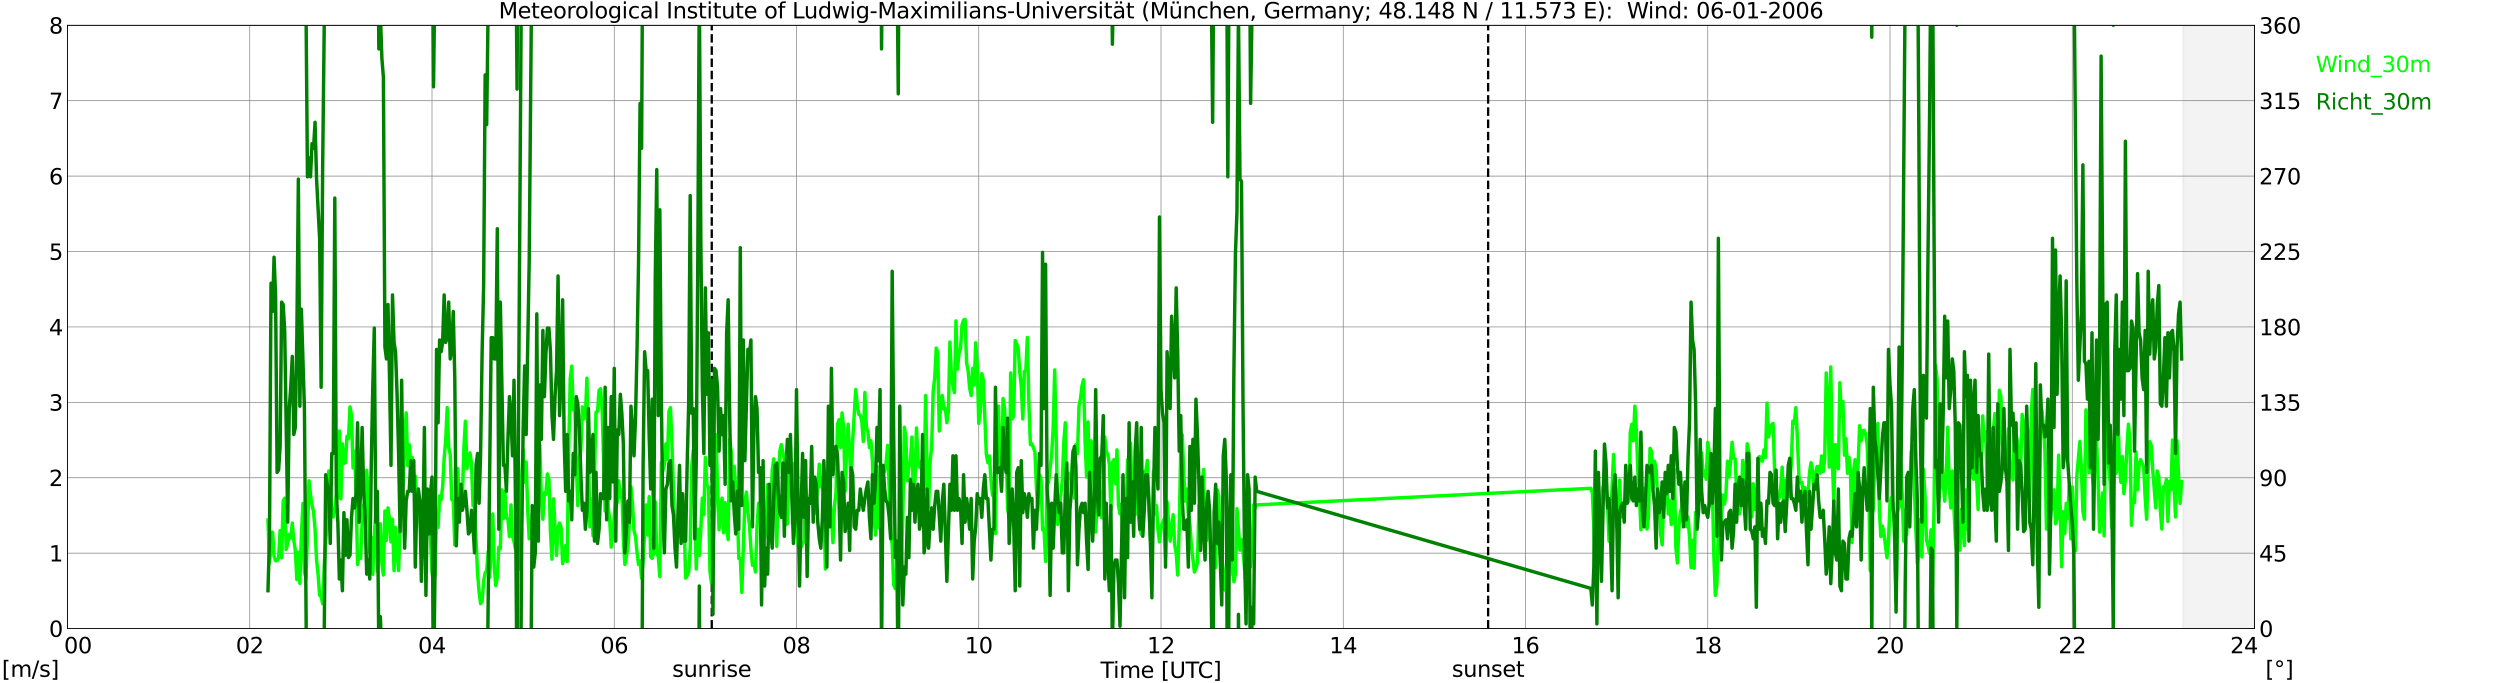 <?xml version="1.0" encoding="utf-8" standalone="no"?>
<!DOCTYPE svg PUBLIC "-//W3C//DTD SVG 1.1//EN"
  "http://www.w3.org/Graphics/SVG/1.1/DTD/svg11.dtd">
<svg xmlns:xlink="http://www.w3.org/1999/xlink" width="1085.4pt" height="296.64pt" viewBox="0 0 1085.4 296.64" xmlns="http://www.w3.org/2000/svg" version="1.1">
 <defs>
  <style type="text/css">*{stroke-linejoin: round; stroke-linecap: butt}</style>
 </defs>
 <g id="figure_1">
  <g id="patch_1">
   <path d="M 0 296.64 
L 1085.4 296.64 
L 1085.4 0 
L 0 0 
z
" style="fill: #ffffff"/>
  </g>
  <g id="axes_1">
   <g id="patch_2">
    <path d="M 29.306 272.909 
L 978.814 272.909 
L 978.814 10.976 
L 29.306 10.976 
z
" style="fill: #ffffff"/>
   </g>
   <g id="patch_3">
    <path d="M 947.823 272.909 
L 978.814 272.909 
L 978.814 10.976 
L 947.823 10.976 
z
" clip-path="url(#p6848282350)" style="fill: #d3d3d3; opacity: 0.25; stroke: #d3d3d3; stroke-linejoin: miter"/>
   </g>
   <g id="matplotlib.axis_1">
    <g id="xtick_1">
     <g id="line2d_1">
      <path d="M 29.306 272.909 
L 29.306 10.976 
" clip-path="url(#p6848282350)" style="fill: none; stroke: #808080; stroke-width: 0.3; stroke-linecap: square"/>
     </g>
     <g id="line2d_2"/>
     <g id="text_1">
      <!--    00 -->
      <g transform="translate(18.733 283.627) scale(0.095 -0.095)">
       <defs>
        <path id="DejaVuSans-20" transform="scale(0.016)"/>
        <path id="DejaVuSans-30" d="M 2034 4250 
Q 1547 4250 1301 3770 
Q 1056 3291 1056 2328 
Q 1056 1369 1301 889 
Q 1547 409 2034 409 
Q 2525 409 2770 889 
Q 3016 1369 3016 2328 
Q 3016 3291 2770 3770 
Q 2525 4250 2034 4250 
z
M 2034 4750 
Q 2819 4750 3233 4129 
Q 3647 3509 3647 2328 
Q 3647 1150 3233 529 
Q 2819 -91 2034 -91 
Q 1250 -91 836 529 
Q 422 1150 422 2328 
Q 422 3509 836 4129 
Q 1250 4750 2034 4750 
z
" transform="scale(0.016)"/>
       </defs>
       <use xlink:href="#DejaVuSans-20"/>
       <use xlink:href="#DejaVuSans-20" transform="translate(31.787 0)"/>
       <use xlink:href="#DejaVuSans-20" transform="translate(63.574 0)"/>
       <use xlink:href="#DejaVuSans-30" transform="translate(95.361 0)"/>
       <use xlink:href="#DejaVuSans-30" transform="translate(158.984 0)"/>
      </g>
     </g>
    </g>
    <g id="xtick_2">
     <g id="line2d_3">
      <path d="M 108.431 272.909 
L 108.431 10.976 
" clip-path="url(#p6848282350)" style="fill: none; stroke: #808080; stroke-width: 0.3; stroke-linecap: square"/>
     </g>
     <g id="line2d_4"/>
     <g id="text_2">
      <!-- 02 -->
      <g transform="translate(102.387 283.627) scale(0.095 -0.095)">
       <defs>
        <path id="DejaVuSans-32" d="M 1228 531 
L 3431 531 
L 3431 0 
L 469 0 
L 469 531 
Q 828 903 1448 1529 
Q 2069 2156 2228 2338 
Q 2531 2678 2651 2914 
Q 2772 3150 2772 3378 
Q 2772 3750 2511 3984 
Q 2250 4219 1831 4219 
Q 1534 4219 1204 4116 
Q 875 4013 500 3803 
L 500 4441 
Q 881 4594 1212 4672 
Q 1544 4750 1819 4750 
Q 2544 4750 2975 4387 
Q 3406 4025 3406 3419 
Q 3406 3131 3298 2873 
Q 3191 2616 2906 2266 
Q 2828 2175 2409 1742 
Q 1991 1309 1228 531 
z
" transform="scale(0.016)"/>
       </defs>
       <use xlink:href="#DejaVuSans-30"/>
       <use xlink:href="#DejaVuSans-32" transform="translate(63.623 0)"/>
      </g>
     </g>
    </g>
    <g id="xtick_3">
     <g id="line2d_5">
      <path d="M 187.557 272.909 
L 187.557 10.976 
" clip-path="url(#p6848282350)" style="fill: none; stroke: #808080; stroke-width: 0.3; stroke-linecap: square"/>
     </g>
     <g id="line2d_6"/>
     <g id="text_3">
      <!-- 04 -->
      <g transform="translate(181.513 283.627) scale(0.095 -0.095)">
       <defs>
        <path id="DejaVuSans-34" d="M 2419 4116 
L 825 1625 
L 2419 1625 
L 2419 4116 
z
M 2253 4666 
L 3047 4666 
L 3047 1625 
L 3713 1625 
L 3713 1100 
L 3047 1100 
L 3047 0 
L 2419 0 
L 2419 1100 
L 313 1100 
L 313 1709 
L 2253 4666 
z
" transform="scale(0.016)"/>
       </defs>
       <use xlink:href="#DejaVuSans-30"/>
       <use xlink:href="#DejaVuSans-34" transform="translate(63.623 0)"/>
      </g>
     </g>
    </g>
    <g id="xtick_4">
     <g id="line2d_7">
      <path d="M 266.683 272.909 
L 266.683 10.976 
" clip-path="url(#p6848282350)" style="fill: none; stroke: #808080; stroke-width: 0.3; stroke-linecap: square"/>
     </g>
     <g id="line2d_8"/>
     <g id="text_4">
      <!-- 06 -->
      <g transform="translate(260.638 283.627) scale(0.095 -0.095)">
       <defs>
        <path id="DejaVuSans-36" d="M 2113 2584 
Q 1688 2584 1439 2293 
Q 1191 2003 1191 1497 
Q 1191 994 1439 701 
Q 1688 409 2113 409 
Q 2538 409 2786 701 
Q 3034 994 3034 1497 
Q 3034 2003 2786 2293 
Q 2538 2584 2113 2584 
z
M 3366 4563 
L 3366 3988 
Q 3128 4100 2886 4159 
Q 2644 4219 2406 4219 
Q 1781 4219 1451 3797 
Q 1122 3375 1075 2522 
Q 1259 2794 1537 2939 
Q 1816 3084 2150 3084 
Q 2853 3084 3261 2657 
Q 3669 2231 3669 1497 
Q 3669 778 3244 343 
Q 2819 -91 2113 -91 
Q 1303 -91 875 529 
Q 447 1150 447 2328 
Q 447 3434 972 4092 
Q 1497 4750 2381 4750 
Q 2619 4750 2861 4703 
Q 3103 4656 3366 4563 
z
" transform="scale(0.016)"/>
       </defs>
       <use xlink:href="#DejaVuSans-30"/>
       <use xlink:href="#DejaVuSans-36" transform="translate(63.623 0)"/>
      </g>
     </g>
    </g>
    <g id="xtick_5">
     <g id="line2d_9">
      <path d="M 345.808 272.909 
L 345.808 10.976 
" clip-path="url(#p6848282350)" style="fill: none; stroke: #808080; stroke-width: 0.3; stroke-linecap: square"/>
     </g>
     <g id="line2d_10"/>
     <g id="text_5">
      <!-- 08 -->
      <g transform="translate(339.764 283.627) scale(0.095 -0.095)">
       <defs>
        <path id="DejaVuSans-38" d="M 2034 2216 
Q 1584 2216 1326 1975 
Q 1069 1734 1069 1313 
Q 1069 891 1326 650 
Q 1584 409 2034 409 
Q 2484 409 2743 651 
Q 3003 894 3003 1313 
Q 3003 1734 2745 1975 
Q 2488 2216 2034 2216 
z
M 1403 2484 
Q 997 2584 770 2862 
Q 544 3141 544 3541 
Q 544 4100 942 4425 
Q 1341 4750 2034 4750 
Q 2731 4750 3128 4425 
Q 3525 4100 3525 3541 
Q 3525 3141 3298 2862 
Q 3072 2584 2669 2484 
Q 3125 2378 3379 2068 
Q 3634 1759 3634 1313 
Q 3634 634 3220 271 
Q 2806 -91 2034 -91 
Q 1263 -91 848 271 
Q 434 634 434 1313 
Q 434 1759 690 2068 
Q 947 2378 1403 2484 
z
M 1172 3481 
Q 1172 3119 1398 2916 
Q 1625 2713 2034 2713 
Q 2441 2713 2670 2916 
Q 2900 3119 2900 3481 
Q 2900 3844 2670 4047 
Q 2441 4250 2034 4250 
Q 1625 4250 1398 4047 
Q 1172 3844 1172 3481 
z
" transform="scale(0.016)"/>
       </defs>
       <use xlink:href="#DejaVuSans-30"/>
       <use xlink:href="#DejaVuSans-38" transform="translate(63.623 0)"/>
      </g>
     </g>
    </g>
    <g id="xtick_6">
     <g id="line2d_11">
      <path d="M 424.934 272.909 
L 424.934 10.976 
" clip-path="url(#p6848282350)" style="fill: none; stroke: #808080; stroke-width: 0.3; stroke-linecap: square"/>
     </g>
     <g id="line2d_12"/>
     <g id="text_6">
      <!-- 10 -->
      <g transform="translate(418.89 283.627) scale(0.095 -0.095)">
       <defs>
        <path id="DejaVuSans-31" d="M 794 531 
L 1825 531 
L 1825 4091 
L 703 3866 
L 703 4441 
L 1819 4666 
L 2450 4666 
L 2450 531 
L 3481 531 
L 3481 0 
L 794 0 
L 794 531 
z
" transform="scale(0.016)"/>
       </defs>
       <use xlink:href="#DejaVuSans-31"/>
       <use xlink:href="#DejaVuSans-30" transform="translate(63.623 0)"/>
      </g>
     </g>
    </g>
    <g id="xtick_7">
     <g id="line2d_13">
      <path d="M 504.06 272.909 
L 504.06 10.976 
" clip-path="url(#p6848282350)" style="fill: none; stroke: #808080; stroke-width: 0.3; stroke-linecap: square"/>
     </g>
     <g id="line2d_14"/>
     <g id="text_7">
      <!-- 12 -->
      <g transform="translate(498.015 283.627) scale(0.095 -0.095)">
       <use xlink:href="#DejaVuSans-31"/>
       <use xlink:href="#DejaVuSans-32" transform="translate(63.623 0)"/>
      </g>
     </g>
    </g>
    <g id="xtick_8">
     <g id="line2d_15">
      <path d="M 583.185 272.909 
L 583.185 10.976 
" clip-path="url(#p6848282350)" style="fill: none; stroke: #808080; stroke-width: 0.3; stroke-linecap: square"/>
     </g>
     <g id="line2d_16"/>
     <g id="text_8">
      <!-- 14 -->
      <g transform="translate(577.141 283.627) scale(0.095 -0.095)">
       <use xlink:href="#DejaVuSans-31"/>
       <use xlink:href="#DejaVuSans-34" transform="translate(63.623 0)"/>
      </g>
     </g>
    </g>
    <g id="xtick_9">
     <g id="line2d_17">
      <path d="M 662.311 272.909 
L 662.311 10.976 
" clip-path="url(#p6848282350)" style="fill: none; stroke: #808080; stroke-width: 0.3; stroke-linecap: square"/>
     </g>
     <g id="line2d_18"/>
     <g id="text_9">
      <!-- 16 -->
      <g transform="translate(656.267 283.627) scale(0.095 -0.095)">
       <use xlink:href="#DejaVuSans-31"/>
       <use xlink:href="#DejaVuSans-36" transform="translate(63.623 0)"/>
      </g>
     </g>
    </g>
    <g id="xtick_10">
     <g id="line2d_19">
      <path d="M 741.437 272.909 
L 741.437 10.976 
" clip-path="url(#p6848282350)" style="fill: none; stroke: #808080; stroke-width: 0.3; stroke-linecap: square"/>
     </g>
     <g id="line2d_20"/>
     <g id="text_10">
      <!-- 18 -->
      <g transform="translate(735.392 283.627) scale(0.095 -0.095)">
       <use xlink:href="#DejaVuSans-31"/>
       <use xlink:href="#DejaVuSans-38" transform="translate(63.623 0)"/>
      </g>
     </g>
    </g>
    <g id="xtick_11">
     <g id="line2d_21">
      <path d="M 820.562 272.909 
L 820.562 10.976 
" clip-path="url(#p6848282350)" style="fill: none; stroke: #808080; stroke-width: 0.3; stroke-linecap: square"/>
     </g>
     <g id="line2d_22"/>
     <g id="text_11">
      <!-- 20 -->
      <g transform="translate(814.518 283.627) scale(0.095 -0.095)">
       <use xlink:href="#DejaVuSans-32"/>
       <use xlink:href="#DejaVuSans-30" transform="translate(63.623 0)"/>
      </g>
     </g>
    </g>
    <g id="xtick_12">
     <g id="line2d_23">
      <path d="M 899.688 272.909 
L 899.688 10.976 
" clip-path="url(#p6848282350)" style="fill: none; stroke: #808080; stroke-width: 0.3; stroke-linecap: square"/>
     </g>
     <g id="line2d_24"/>
     <g id="text_12">
      <!-- 22 -->
      <g transform="translate(893.644 283.627) scale(0.095 -0.095)">
       <use xlink:href="#DejaVuSans-32"/>
       <use xlink:href="#DejaVuSans-32" transform="translate(63.623 0)"/>
      </g>
     </g>
    </g>
    <g id="xtick_13">
     <g id="line2d_25">
      <path d="M 978.814 272.909 
L 978.814 10.976 
" clip-path="url(#p6848282350)" style="fill: none; stroke: #808080; stroke-width: 0.3; stroke-linecap: square"/>
     </g>
     <g id="line2d_26"/>
     <g id="text_13">
      <!-- 24    -->
      <g transform="translate(968.241 283.627) scale(0.095 -0.095)">
       <use xlink:href="#DejaVuSans-32"/>
       <use xlink:href="#DejaVuSans-34" transform="translate(63.623 0)"/>
       <use xlink:href="#DejaVuSans-20" transform="translate(127.246 0)"/>
       <use xlink:href="#DejaVuSans-20" transform="translate(159.033 0)"/>
       <use xlink:href="#DejaVuSans-20" transform="translate(190.82 0)"/>
      </g>
     </g>
    </g>
    <g id="text_14">
     <!-- Time [UTC] -->
     <g transform="translate(477.806 294.322) scale(0.095 -0.095)">
      <defs>
       <path id="DejaVuSans-54" d="M -19 4666 
L 3928 4666 
L 3928 4134 
L 2272 4134 
L 2272 0 
L 1638 0 
L 1638 4134 
L -19 4134 
L -19 4666 
z
" transform="scale(0.016)"/>
       <path id="DejaVuSans-69" d="M 603 3500 
L 1178 3500 
L 1178 0 
L 603 0 
L 603 3500 
z
M 603 4863 
L 1178 4863 
L 1178 4134 
L 603 4134 
L 603 4863 
z
" transform="scale(0.016)"/>
       <path id="DejaVuSans-6d" d="M 3328 2828 
Q 3544 3216 3844 3400 
Q 4144 3584 4550 3584 
Q 5097 3584 5394 3201 
Q 5691 2819 5691 2113 
L 5691 0 
L 5113 0 
L 5113 2094 
Q 5113 2597 4934 2840 
Q 4756 3084 4391 3084 
Q 3944 3084 3684 2787 
Q 3425 2491 3425 1978 
L 3425 0 
L 2847 0 
L 2847 2094 
Q 2847 2600 2669 2842 
Q 2491 3084 2119 3084 
Q 1678 3084 1418 2786 
Q 1159 2488 1159 1978 
L 1159 0 
L 581 0 
L 581 3500 
L 1159 3500 
L 1159 2956 
Q 1356 3278 1631 3431 
Q 1906 3584 2284 3584 
Q 2666 3584 2933 3390 
Q 3200 3197 3328 2828 
z
" transform="scale(0.016)"/>
       <path id="DejaVuSans-65" d="M 3597 1894 
L 3597 1613 
L 953 1613 
Q 991 1019 1311 708 
Q 1631 397 2203 397 
Q 2534 397 2845 478 
Q 3156 559 3463 722 
L 3463 178 
Q 3153 47 2828 -22 
Q 2503 -91 2169 -91 
Q 1331 -91 842 396 
Q 353 884 353 1716 
Q 353 2575 817 3079 
Q 1281 3584 2069 3584 
Q 2775 3584 3186 3129 
Q 3597 2675 3597 1894 
z
M 3022 2063 
Q 3016 2534 2758 2815 
Q 2500 3097 2075 3097 
Q 1594 3097 1305 2825 
Q 1016 2553 972 2059 
L 3022 2063 
z
" transform="scale(0.016)"/>
       <path id="DejaVuSans-5b" d="M 550 4863 
L 1875 4863 
L 1875 4416 
L 1125 4416 
L 1125 -397 
L 1875 -397 
L 1875 -844 
L 550 -844 
L 550 4863 
z
" transform="scale(0.016)"/>
       <path id="DejaVuSans-55" d="M 556 4666 
L 1191 4666 
L 1191 1831 
Q 1191 1081 1462 751 
Q 1734 422 2344 422 
Q 2950 422 3222 751 
Q 3494 1081 3494 1831 
L 3494 4666 
L 4128 4666 
L 4128 1753 
Q 4128 841 3676 375 
Q 3225 -91 2344 -91 
Q 1459 -91 1007 375 
Q 556 841 556 1753 
L 556 4666 
z
" transform="scale(0.016)"/>
       <path id="DejaVuSans-43" d="M 4122 4306 
L 4122 3641 
Q 3803 3938 3442 4084 
Q 3081 4231 2675 4231 
Q 1875 4231 1450 3742 
Q 1025 3253 1025 2328 
Q 1025 1406 1450 917 
Q 1875 428 2675 428 
Q 3081 428 3442 575 
Q 3803 722 4122 1019 
L 4122 359 
Q 3791 134 3420 21 
Q 3050 -91 2638 -91 
Q 1578 -91 968 557 
Q 359 1206 359 2328 
Q 359 3453 968 4101 
Q 1578 4750 2638 4750 
Q 3056 4750 3426 4639 
Q 3797 4528 4122 4306 
z
" transform="scale(0.016)"/>
       <path id="DejaVuSans-5d" d="M 1947 4863 
L 1947 -844 
L 622 -844 
L 622 -397 
L 1369 -397 
L 1369 4416 
L 622 4416 
L 622 4863 
L 1947 4863 
z
" transform="scale(0.016)"/>
      </defs>
      <use xlink:href="#DejaVuSans-54"/>
      <use xlink:href="#DejaVuSans-69" transform="translate(57.959 0)"/>
      <use xlink:href="#DejaVuSans-6d" transform="translate(85.742 0)"/>
      <use xlink:href="#DejaVuSans-65" transform="translate(183.154 0)"/>
      <use xlink:href="#DejaVuSans-20" transform="translate(244.678 0)"/>
      <use xlink:href="#DejaVuSans-5b" transform="translate(276.465 0)"/>
      <use xlink:href="#DejaVuSans-55" transform="translate(315.479 0)"/>
      <use xlink:href="#DejaVuSans-54" transform="translate(388.672 0)"/>
      <use xlink:href="#DejaVuSans-43" transform="translate(443.881 0)"/>
      <use xlink:href="#DejaVuSans-5d" transform="translate(513.705 0)"/>
     </g>
    </g>
   </g>
   <g id="matplotlib.axis_2">
    <g id="ytick_1">
     <g id="line2d_27">
      <path d="M 29.306 272.909 
L 978.814 272.909 
" clip-path="url(#p6848282350)" style="fill: none; stroke: #808080; stroke-width: 0.3; stroke-linecap: square"/>
     </g>
     <g id="line2d_28"/>
     <g id="text_15">
      <!-- 0 -->
      <g transform="translate(21.261 276.518) scale(0.095 -0.095)">
       <use xlink:href="#DejaVuSans-30"/>
      </g>
     </g>
    </g>
    <g id="ytick_2">
     <g id="line2d_29">
      <path d="M 29.306 240.167 
L 978.814 240.167 
" clip-path="url(#p6848282350)" style="fill: none; stroke: #808080; stroke-width: 0.3; stroke-linecap: square"/>
     </g>
     <g id="line2d_30"/>
     <g id="text_16">
      <!-- 1 -->
      <g transform="translate(21.261 243.776) scale(0.095 -0.095)">
       <use xlink:href="#DejaVuSans-31"/>
      </g>
     </g>
    </g>
    <g id="ytick_3">
     <g id="line2d_31">
      <path d="M 29.306 207.426 
L 978.814 207.426 
" clip-path="url(#p6848282350)" style="fill: none; stroke: #808080; stroke-width: 0.3; stroke-linecap: square"/>
     </g>
     <g id="line2d_32"/>
     <g id="text_17">
      <!-- 2 -->
      <g transform="translate(21.261 211.035) scale(0.095 -0.095)">
       <use xlink:href="#DejaVuSans-32"/>
      </g>
     </g>
    </g>
    <g id="ytick_4">
     <g id="line2d_33">
      <path d="M 29.306 174.684 
L 978.814 174.684 
" clip-path="url(#p6848282350)" style="fill: none; stroke: #808080; stroke-width: 0.3; stroke-linecap: square"/>
     </g>
     <g id="line2d_34"/>
     <g id="text_18">
      <!-- 3 -->
      <g transform="translate(21.261 178.293) scale(0.095 -0.095)">
       <defs>
        <path id="DejaVuSans-33" d="M 2597 2516 
Q 3050 2419 3304 2112 
Q 3559 1806 3559 1356 
Q 3559 666 3084 287 
Q 2609 -91 1734 -91 
Q 1441 -91 1130 -33 
Q 819 25 488 141 
L 488 750 
Q 750 597 1062 519 
Q 1375 441 1716 441 
Q 2309 441 2620 675 
Q 2931 909 2931 1356 
Q 2931 1769 2642 2001 
Q 2353 2234 1838 2234 
L 1294 2234 
L 1294 2753 
L 1863 2753 
Q 2328 2753 2575 2939 
Q 2822 3125 2822 3475 
Q 2822 3834 2567 4026 
Q 2313 4219 1838 4219 
Q 1578 4219 1281 4162 
Q 984 4106 628 3988 
L 628 4550 
Q 988 4650 1302 4700 
Q 1616 4750 1894 4750 
Q 2613 4750 3031 4423 
Q 3450 4097 3450 3541 
Q 3450 3153 3228 2886 
Q 3006 2619 2597 2516 
z
" transform="scale(0.016)"/>
       </defs>
       <use xlink:href="#DejaVuSans-33"/>
      </g>
     </g>
    </g>
    <g id="ytick_5">
     <g id="line2d_35">
      <path d="M 29.306 141.942 
L 978.814 141.942 
" clip-path="url(#p6848282350)" style="fill: none; stroke: #808080; stroke-width: 0.3; stroke-linecap: square"/>
     </g>
     <g id="line2d_36"/>
     <g id="text_19">
      <!-- 4 -->
      <g transform="translate(21.261 145.551) scale(0.095 -0.095)">
       <use xlink:href="#DejaVuSans-34"/>
      </g>
     </g>
    </g>
    <g id="ytick_6">
     <g id="line2d_37">
      <path d="M 29.306 109.201 
L 978.814 109.201 
" clip-path="url(#p6848282350)" style="fill: none; stroke: #808080; stroke-width: 0.3; stroke-linecap: square"/>
     </g>
     <g id="line2d_38"/>
     <g id="text_20">
      <!-- 5 -->
      <g transform="translate(21.261 112.81) scale(0.095 -0.095)">
       <defs>
        <path id="DejaVuSans-35" d="M 691 4666 
L 3169 4666 
L 3169 4134 
L 1269 4134 
L 1269 2991 
Q 1406 3038 1543 3061 
Q 1681 3084 1819 3084 
Q 2600 3084 3056 2656 
Q 3513 2228 3513 1497 
Q 3513 744 3044 326 
Q 2575 -91 1722 -91 
Q 1428 -91 1123 -41 
Q 819 9 494 109 
L 494 744 
Q 775 591 1075 516 
Q 1375 441 1709 441 
Q 2250 441 2565 725 
Q 2881 1009 2881 1497 
Q 2881 1984 2565 2268 
Q 2250 2553 1709 2553 
Q 1456 2553 1204 2497 
Q 953 2441 691 2322 
L 691 4666 
z
" transform="scale(0.016)"/>
       </defs>
       <use xlink:href="#DejaVuSans-35"/>
      </g>
     </g>
    </g>
    <g id="ytick_7">
     <g id="line2d_39">
      <path d="M 29.306 76.459 
L 978.814 76.459 
" clip-path="url(#p6848282350)" style="fill: none; stroke: #808080; stroke-width: 0.3; stroke-linecap: square"/>
     </g>
     <g id="line2d_40"/>
     <g id="text_21">
      <!-- 6 -->
      <g transform="translate(21.261 80.068) scale(0.095 -0.095)">
       <use xlink:href="#DejaVuSans-36"/>
      </g>
     </g>
    </g>
    <g id="ytick_8">
     <g id="line2d_41">
      <path d="M 29.306 43.717 
L 978.814 43.717 
" clip-path="url(#p6848282350)" style="fill: none; stroke: #808080; stroke-width: 0.3; stroke-linecap: square"/>
     </g>
     <g id="line2d_42"/>
     <g id="text_22">
      <!-- 7 -->
      <g transform="translate(21.261 47.327) scale(0.095 -0.095)">
       <defs>
        <path id="DejaVuSans-37" d="M 525 4666 
L 3525 4666 
L 3525 4397 
L 1831 0 
L 1172 0 
L 2766 4134 
L 525 4134 
L 525 4666 
z
" transform="scale(0.016)"/>
       </defs>
       <use xlink:href="#DejaVuSans-37"/>
      </g>
     </g>
    </g>
    <g id="ytick_9">
     <g id="line2d_43">
      <path d="M 29.306 10.976 
L 978.814 10.976 
" clip-path="url(#p6848282350)" style="fill: none; stroke: #808080; stroke-width: 0.3; stroke-linecap: square"/>
     </g>
     <g id="line2d_44"/>
     <g id="text_23">
      <!-- 8 -->
      <g transform="translate(21.261 14.585) scale(0.095 -0.095)">
       <use xlink:href="#DejaVuSans-38"/>
      </g>
     </g>
    </g>
   </g>
   <g id="line2d_45">
    <path d="M 309.015 272.909 
L 309.015 10.976 
" clip-path="url(#p6848282350)" style="fill: none; stroke-dasharray: 3.7,1.6; stroke-dashoffset: 0; stroke: #000000"/>
   </g>
   <g id="line2d_46">
    <path d="M 646.09 272.909 
L 646.09 10.976 
" clip-path="url(#p6848282350)" style="fill: none; stroke-dasharray: 3.7,1.6; stroke-dashoffset: 0; stroke: #000000"/>
   </g>
   <g id="line2d_47">
    <path d="M 116.344 225.761 
L 117.003 244.424 
L 118.322 231 
L 118.982 241.477 
L 119.641 243.441 
L 120.3 243.441 
L 120.96 242.132 
L 121.619 230.345 
L 122.278 242.132 
L 122.938 217.575 
L 123.597 216.266 
L 124.257 238.53 
L 124.916 235.911 
L 125.575 231.982 
L 126.235 233.619 
L 126.894 227.071 
L 127.553 234.601 
L 128.213 238.857 
L 128.872 251.627 
L 129.532 239.84 
L 130.191 253.264 
L 130.85 232.309 
L 131.51 218.558 
L 132.169 248.353 
L 132.829 250.972 
L 133.488 232.637 
L 134.147 208.735 
L 134.807 214.629 
L 135.466 219.213 
L 136.125 222.159 
L 136.785 229.69 
L 137.444 243.114 
L 138.104 249.335 
L 138.763 258.502 
L 139.422 258.83 
L 140.082 262.104 
L 140.741 245.733 
L 141.4 235.256 
L 142.06 226.743 
L 142.719 204.479 
L 143.379 212.337 
L 144.038 221.832 
L 144.697 224.451 
L 145.357 221.504 
L 146.016 214.956 
L 146.676 216.266 
L 147.335 187.126 
L 147.994 216.593 
L 148.654 192.692 
L 149.313 201.205 
L 149.972 200.877 
L 150.632 189.418 
L 151.291 190.4 
L 151.951 176.648 
L 152.61 180.25 
L 153.269 203.169 
L 153.929 195.966 
L 154.588 213.646 
L 155.247 245.078 
L 155.907 240.822 
L 156.566 242.459 
L 157.226 226.416 
L 157.885 219.213 
L 158.544 224.124 
L 159.204 204.151 
L 159.863 215.938 
L 160.523 239.84 
L 161.182 233.291 
L 161.841 249.335 
L 162.501 232.964 
L 163.16 222.159 
L 163.819 248.025 
L 165.138 227.398 
L 165.798 244.751 
L 166.457 249.662 
L 167.116 221.832 
L 167.776 234.601 
L 168.435 220.522 
L 169.094 225.433 
L 169.754 235.256 
L 170.413 225.433 
L 171.073 247.698 
L 171.732 229.035 
L 172.391 239.512 
L 173.051 247.698 
L 173.71 227.398 
L 174.37 202.514 
L 175.029 210.7 
L 175.688 190.072 
L 176.348 179.268 
L 177.007 202.187 
L 177.666 193.019 
L 178.326 201.532 
L 178.985 198.585 
L 179.645 206.443 
L 180.304 206.771 
L 180.963 216.921 
L 181.623 214.629 
L 182.282 222.487 
L 182.941 237.875 
L 183.601 236.566 
L 184.26 229.035 
L 184.92 229.69 
L 185.579 215.284 
L 186.898 233.291 
L 187.557 248.353 
L 188.217 253.264 
L 188.876 249.335 
L 189.535 223.469 
L 190.195 229.035 
L 190.854 215.284 
L 191.513 216.921 
L 192.173 211.355 
L 192.832 198.913 
L 193.492 191.382 
L 194.151 176.976 
L 194.81 194.329 
L 195.47 197.276 
L 196.129 216.921 
L 196.788 217.575 
L 197.448 236.566 
L 198.107 223.796 
L 198.767 203.497 
L 199.426 220.195 
L 200.085 214.956 
L 200.745 215.611 
L 201.404 194.329 
L 202.063 182.869 
L 202.723 203.497 
L 203.382 198.585 
L 204.042 196.621 
L 204.701 201.205 
L 205.36 219.54 
L 206.02 219.867 
L 207.339 249.007 
L 207.998 256.865 
L 208.657 262.104 
L 209.317 261.122 
L 209.976 252.282 
L 210.635 248.68 
L 211.295 247.698 
L 211.954 239.512 
L 212.614 250.644 
L 213.932 223.142 
L 214.592 246.388 
L 215.251 254.246 
L 215.91 250.644 
L 216.57 237.548 
L 217.229 238.203 
L 217.889 212.664 
L 218.548 225.106 
L 219.207 213.319 
L 219.867 224.779 
L 220.526 225.433 
L 221.186 232.964 
L 221.845 219.213 
L 222.504 232.637 
L 223.164 235.256 
L 223.823 238.53 
L 224.482 222.487 
L 225.142 235.911 
L 225.801 247.043 
L 226.461 207.426 
L 227.12 195.311 
L 227.779 209.39 
L 228.439 200.55 
L 229.098 221.177 
L 229.757 233.946 
L 230.417 231.654 
L 231.076 223.469 
L 231.736 225.106 
L 232.395 227.071 
L 233.054 220.522 
L 233.714 197.603 
L 234.373 193.347 
L 235.033 216.266 
L 235.692 225.433 
L 236.351 213.974 
L 237.011 214.629 
L 237.67 205.788 
L 238.329 208.08 
L 238.989 231 
L 239.648 242.786 
L 240.308 216.593 
L 241.626 241.149 
L 242.286 229.035 
L 242.945 227.071 
L 243.604 229.035 
L 244.264 244.751 
L 244.923 242.132 
L 245.583 236.893 
L 246.242 243.769 
L 246.901 195.311 
L 247.561 164.534 
L 248.22 158.968 
L 248.88 177.958 
L 249.539 174.684 
L 250.198 200.877 
L 250.858 219.54 
L 251.517 199.24 
L 252.176 195.311 
L 252.836 176.648 
L 253.495 181.887 
L 254.155 180.577 
L 254.814 164.207 
L 256.133 228.708 
L 256.792 216.593 
L 257.451 232.637 
L 258.77 178.94 
L 259.43 178.613 
L 260.089 169.445 
L 260.748 168.79 
L 261.408 177.631 
L 262.726 221.832 
L 263.386 195.639 
L 264.045 219.867 
L 264.705 225.761 
L 265.364 237.548 
L 266.023 232.309 
L 267.342 215.938 
L 268.002 218.23 
L 268.661 208.735 
L 269.32 215.938 
L 269.98 212.664 
L 270.639 234.274 
L 271.298 245.078 
L 272.617 237.875 
L 273.277 226.088 
L 273.936 211.355 
L 274.595 218.558 
L 275.255 230.345 
L 275.914 232.964 
L 276.573 239.84 
L 277.233 245.078 
L 277.892 243.441 
L 278.552 250.972 
L 279.211 243.441 
L 280.53 219.213 
L 281.189 232.309 
L 281.849 215.611 
L 282.508 241.804 
L 283.167 242.459 
L 283.827 239.84 
L 284.486 217.903 
L 285.145 240.167 
L 285.805 241.804 
L 286.464 250.317 
L 287.124 200.877 
L 287.783 204.479 
L 288.442 201.859 
L 289.102 192.692 
L 289.761 199.568 
L 290.42 178.613 
L 291.08 176.976 
L 291.739 192.692 
L 293.058 233.291 
L 293.717 225.761 
L 294.377 233.291 
L 295.036 228.38 
L 295.696 224.451 
L 296.355 226.416 
L 297.014 226.416 
L 297.674 250.972 
L 298.333 249.99 
L 298.992 248.353 
L 299.652 238.203 
L 300.311 202.514 
L 300.971 195.311 
L 302.289 247.043 
L 302.949 229.69 
L 303.608 241.149 
L 304.267 229.69 
L 304.927 216.266 
L 305.586 223.469 
L 306.246 198.585 
L 306.905 210.7 
L 307.564 211.355 
L 308.224 248.025 
L 308.883 253.264 
L 309.543 240.822 
L 310.202 220.195 
L 310.861 188.763 
L 311.521 211.355 
L 312.18 230.017 
L 312.839 220.85 
L 313.499 216.266 
L 314.158 231.327 
L 314.818 218.23 
L 315.477 228.053 
L 316.136 234.274 
L 316.796 190.727 
L 317.455 195.966 
L 318.114 211.355 
L 318.774 202.514 
L 319.433 212.009 
L 320.093 219.213 
L 320.752 242.459 
L 321.411 242.459 
L 322.071 257.193 
L 323.39 217.575 
L 324.049 213.646 
L 324.708 222.159 
L 325.368 227.725 
L 326.027 238.203 
L 326.686 245.406 
L 327.346 244.751 
L 328.005 248.353 
L 328.665 228.708 
L 329.324 218.558 
L 329.983 218.23 
L 330.643 221.177 
L 331.302 235.583 
L 331.961 233.619 
L 332.621 229.362 
L 333.28 210.372 
L 333.94 223.142 
L 334.599 222.487 
L 335.258 204.151 
L 335.918 199.24 
L 336.577 211.682 
L 337.236 237.22 
L 337.896 208.08 
L 338.555 195.966 
L 339.215 193.019 
L 340.533 199.568 
L 341.193 227.725 
L 341.852 227.398 
L 342.512 206.116 
L 343.171 193.674 
L 343.83 213.646 
L 344.49 201.205 
L 345.808 227.725 
L 346.468 236.566 
L 347.127 231 
L 347.787 237.548 
L 349.105 234.928 
L 349.765 212.009 
L 350.424 216.593 
L 351.743 218.558 
L 352.402 210.372 
L 353.062 207.426 
L 353.721 222.814 
L 354.38 218.558 
L 355.04 211.027 
L 355.699 201.532 
L 356.359 211.355 
L 357.018 208.735 
L 357.677 218.558 
L 358.337 247.043 
L 358.996 219.54 
L 359.655 225.106 
L 360.315 216.921 
L 360.974 223.796 
L 361.634 235.583 
L 362.293 219.867 
L 362.952 213.646 
L 363.612 184.179 
L 364.271 182.214 
L 364.93 194.329 
L 365.59 179.268 
L 366.249 185.161 
L 366.909 213.319 
L 367.568 194.329 
L 368.227 184.179 
L 369.546 209.717 
L 370.206 191.055 
L 371.524 169.118 
L 372.184 175.666 
L 372.843 179.923 
L 373.502 180.25 
L 374.162 182.869 
L 374.821 191.71 
L 375.481 170.427 
L 376.14 185.489 
L 376.799 187.126 
L 377.459 194.329 
L 378.118 191.382 
L 378.777 199.895 
L 379.437 224.779 
L 380.096 232.309 
L 380.756 202.514 
L 381.415 229.035 
L 382.074 228.38 
L 383.393 204.479 
L 384.053 204.806 
L 384.712 200.877 
L 385.371 193.347 
L 386.69 229.362 
L 387.349 236.893 
L 388.009 253.919 
L 388.668 255.556 
L 389.328 247.37 
L 389.987 252.282 
L 390.646 226.743 
L 391.306 242.786 
L 391.965 225.106 
L 392.624 185.489 
L 393.284 189.745 
L 393.943 208.735 
L 394.603 202.842 
L 395.262 200.222 
L 395.921 189.745 
L 396.581 216.593 
L 397.24 208.735 
L 397.899 185.816 
L 398.559 199.24 
L 399.218 202.842 
L 399.878 200.55 
L 400.537 211.682 
L 401.196 212.664 
L 401.856 171.737 
L 402.515 205.788 
L 403.175 220.195 
L 403.834 200.222 
L 404.493 193.674 
L 405.153 169.773 
L 405.812 164.207 
L 406.471 151.11 
L 407.131 153.074 
L 407.79 187.126 
L 408.45 174.029 
L 409.109 171.737 
L 409.768 177.631 
L 410.428 177.303 
L 411.087 183.524 
L 411.746 178.613 
L 412.406 148.491 
L 413.065 162.569 
L 413.725 167.808 
L 414.384 170.427 
L 415.043 139.323 
L 415.703 160.278 
L 416.362 153.402 
L 417.022 151.437 
L 417.681 140.96 
L 418.34 138.995 
L 419 138.668 
L 419.659 157.658 
L 420.318 160.932 
L 420.978 168.463 
L 421.637 171.737 
L 422.297 159.95 
L 422.956 167.153 
L 423.615 148.818 
L 424.275 158.64 
L 424.934 183.852 
L 425.593 178.94 
L 426.253 162.242 
L 426.912 164.861 
L 428.231 197.276 
L 428.89 200.877 
L 429.55 197.93 
L 430.209 207.753 
L 430.869 214.956 
L 431.528 215.938 
L 432.187 231.654 
L 432.847 188.108 
L 433.506 176.321 
L 434.165 200.222 
L 434.825 211.355 
L 435.484 173.047 
L 436.144 177.303 
L 436.803 192.692 
L 437.462 221.177 
L 438.122 224.124 
L 438.781 161.915 
L 439.44 181.887 
L 440.1 180.577 
L 440.759 147.836 
L 441.419 149.473 
L 442.078 151.437 
L 442.737 161.587 
L 443.397 167.808 
L 444.056 181.887 
L 444.716 161.26 
L 445.375 160.932 
L 446.034 146.526 
L 446.694 175.011 
L 447.353 193.019 
L 448.012 192.692 
L 448.672 194.329 
L 449.331 196.293 
L 449.991 212.337 
L 450.65 221.504 
L 451.309 206.116 
L 451.969 207.426 
L 452.628 230.017 
L 453.287 229.69 
L 453.947 243.769 
L 454.606 210.372 
L 455.266 209.39 
L 456.584 197.276 
L 457.244 185.816 
L 457.903 160.605 
L 458.563 189.745 
L 459.222 227.725 
L 461.2 208.735 
L 461.859 192.037 
L 462.519 183.524 
L 463.178 223.142 
L 463.838 205.461 
L 464.497 207.426 
L 465.156 208.08 
L 465.816 195.639 
L 466.475 216.266 
L 467.134 193.019 
L 467.794 196.948 
L 468.453 176.321 
L 469.113 173.047 
L 469.772 167.481 
L 470.431 164.861 
L 471.091 191.382 
L 471.75 207.098 
L 472.409 183.197 
L 473.069 214.301 
L 473.728 191.382 
L 474.388 193.674 
L 475.706 231 
L 476.366 218.885 
L 477.025 202.514 
L 477.685 215.938 
L 478.344 224.779 
L 479.003 217.575 
L 479.663 189.745 
L 480.322 195.966 
L 480.981 197.276 
L 481.641 201.859 
L 482.3 221.177 
L 482.96 200.877 
L 483.619 199.568 
L 484.278 210.045 
L 484.938 195.311 
L 485.597 219.213 
L 486.256 223.142 
L 486.916 218.885 
L 487.575 239.512 
L 488.235 223.796 
L 488.894 222.487 
L 489.553 199.568 
L 490.213 205.788 
L 490.872 192.364 
L 491.532 216.921 
L 492.191 216.266 
L 492.85 223.469 
L 493.51 208.408 
L 494.169 213.974 
L 494.828 229.362 
L 495.488 231.982 
L 496.147 223.796 
L 496.807 204.806 
L 497.466 204.479 
L 498.125 199.895 
L 499.444 233.946 
L 500.103 238.857 
L 500.763 204.479 
L 501.422 223.142 
L 502.082 219.54 
L 502.741 230.017 
L 503.4 235.256 
L 504.06 228.708 
L 505.379 225.433 
L 506.038 241.804 
L 506.697 217.903 
L 508.016 234.928 
L 509.335 223.469 
L 509.994 236.566 
L 510.654 240.167 
L 511.313 249.662 
L 511.972 228.708 
L 512.632 195.639 
L 513.291 188.763 
L 513.95 205.788 
L 514.61 217.575 
L 515.269 212.337 
L 515.929 223.469 
L 516.588 227.071 
L 517.247 236.893 
L 518.566 248.353 
L 519.226 246.715 
L 519.885 244.424 
L 520.544 219.213 
L 521.204 218.558 
L 522.522 203.824 
L 523.182 230.672 
L 523.841 234.601 
L 524.501 222.159 
L 525.819 238.203 
L 526.479 238.53 
L 527.138 241.149 
L 527.797 246.388 
L 528.457 212.664 
L 529.116 215.284 
L 529.776 236.566 
L 531.094 247.37 
L 531.754 256.211 
L 532.413 249.007 
L 533.073 249.99 
L 533.732 238.203 
L 534.391 236.566 
L 535.051 248.025 
L 535.71 252.609 
L 536.369 249.007 
L 537.029 220.85 
L 538.348 238.857 
L 539.007 234.274 
L 539.666 239.512 
L 540.985 254.246 
L 541.644 243.769 
L 542.304 239.185 
L 542.963 246.061 
L 543.623 237.22 
L 544.282 219.213 
L 544.941 220.522 
L 545.601 219.213 
L 690.664 212.009 
L 691.324 213.974 
L 691.983 229.035 
L 692.643 253.591 
L 693.302 227.398 
L 693.961 223.142 
L 694.621 228.708 
L 695.939 211.355 
L 696.599 210.372 
L 697.258 211.027 
L 697.918 218.885 
L 698.577 234.928 
L 699.236 225.761 
L 700.555 197.276 
L 701.874 228.708 
L 702.533 220.85 
L 703.193 208.408 
L 703.852 224.451 
L 704.511 222.814 
L 705.171 219.54 
L 705.83 218.558 
L 706.49 206.771 
L 707.149 217.575 
L 707.808 187.781 
L 708.468 184.179 
L 709.127 191.382 
L 709.786 176.321 
L 710.446 186.471 
L 711.105 205.461 
L 711.765 213.646 
L 712.424 230.017 
L 713.083 218.885 
L 713.743 212.009 
L 714.402 226.088 
L 715.062 229.69 
L 715.721 224.124 
L 716.38 194.656 
L 717.04 195.966 
L 717.699 211.682 
L 718.358 200.222 
L 719.018 203.497 
L 719.677 216.266 
L 720.337 214.956 
L 720.996 231.982 
L 721.655 236.566 
L 722.315 215.938 
L 722.974 210.045 
L 723.633 210.372 
L 724.293 223.142 
L 724.952 217.248 
L 725.612 227.725 
L 726.271 226.416 
L 726.93 203.824 
L 727.59 237.548 
L 728.249 244.424 
L 728.909 228.708 
L 729.568 222.159 
L 730.227 220.195 
L 730.887 211.027 
L 731.546 221.832 
L 732.205 228.708 
L 732.865 224.451 
L 733.524 233.291 
L 734.184 246.388 
L 734.843 234.601 
L 735.502 246.715 
L 736.162 222.487 
L 736.821 224.124 
L 737.48 207.753 
L 738.14 198.913 
L 738.799 196.621 
L 739.459 206.443 
L 740.118 204.479 
L 740.777 208.08 
L 741.437 192.037 
L 742.096 196.621 
L 742.756 219.213 
L 743.415 211.027 
L 744.074 240.822 
L 744.734 258.502 
L 745.393 253.919 
L 746.052 229.69 
L 746.712 214.301 
L 747.371 225.433 
L 748.031 214.956 
L 748.69 218.885 
L 749.349 213.974 
L 750.009 200.222 
L 750.668 207.098 
L 751.327 200.877 
L 751.987 192.037 
L 752.646 198.913 
L 753.306 199.24 
L 753.965 212.664 
L 754.624 212.337 
L 755.284 223.142 
L 755.943 217.903 
L 756.602 199.895 
L 757.262 206.771 
L 757.921 209.39 
L 758.581 192.692 
L 759.24 196.293 
L 759.899 213.646 
L 760.559 224.451 
L 761.218 210.045 
L 761.878 221.177 
L 762.537 216.921 
L 763.196 205.461 
L 763.856 198.258 
L 764.515 198.585 
L 765.174 200.222 
L 765.834 195.311 
L 766.493 198.585 
L 767.153 175.011 
L 767.812 189.745 
L 768.471 186.471 
L 769.131 184.506 
L 769.79 183.852 
L 770.449 203.824 
L 771.109 217.248 
L 771.768 217.575 
L 772.428 216.266 
L 773.087 211.682 
L 773.746 202.842 
L 774.406 219.54 
L 775.065 208.408 
L 775.725 210.7 
L 776.384 215.611 
L 777.043 209.717 
L 777.703 201.532 
L 778.362 182.869 
L 779.021 183.852 
L 779.681 176.976 
L 780.34 190.072 
L 781 206.443 
L 781.659 209.717 
L 782.318 209.39 
L 782.978 215.938 
L 783.637 211.682 
L 784.296 218.23 
L 784.956 215.611 
L 785.615 205.134 
L 786.275 200.877 
L 786.934 203.824 
L 787.593 211.682 
L 788.253 206.116 
L 788.912 202.514 
L 789.572 202.514 
L 790.231 205.461 
L 790.89 197.93 
L 791.55 204.806 
L 792.209 199.24 
L 792.868 161.915 
L 793.528 173.047 
L 794.187 202.842 
L 794.847 159.295 
L 795.506 199.24 
L 796.165 217.903 
L 796.825 193.019 
L 797.484 201.859 
L 798.143 203.497 
L 798.803 166.171 
L 799.462 180.577 
L 800.122 174.356 
L 800.781 197.603 
L 801.44 190.4 
L 802.1 205.461 
L 802.759 198.585 
L 803.419 206.116 
L 804.078 235.583 
L 804.737 204.479 
L 805.397 199.568 
L 806.056 214.629 
L 806.715 201.532 
L 807.375 184.834 
L 808.034 191.382 
L 808.694 187.126 
L 809.353 186.798 
L 810.012 188.763 
L 810.672 193.347 
L 811.331 212.337 
L 811.99 247.698 
L 812.65 224.124 
L 813.309 220.85 
L 813.969 199.568 
L 814.628 185.816 
L 815.287 183.852 
L 815.947 222.159 
L 816.606 232.964 
L 817.265 228.38 
L 817.925 231.327 
L 819.244 242.132 
L 819.903 234.601 
L 820.562 218.23 
L 821.222 215.938 
L 821.881 218.885 
L 822.541 233.946 
L 823.2 261.122 
L 823.859 222.159 
L 824.519 220.195 
L 825.178 200.222 
L 825.837 214.301 
L 826.497 234.928 
L 827.156 221.504 
L 827.816 231.982 
L 828.475 215.284 
L 829.134 211.682 
L 829.794 195.966 
L 830.453 193.674 
L 831.772 229.69 
L 832.431 244.751 
L 833.091 239.512 
L 833.75 225.433 
L 834.409 241.804 
L 835.069 203.824 
L 835.728 214.956 
L 836.388 234.274 
L 837.047 236.893 
L 837.706 240.167 
L 838.366 230.017 
L 839.025 254.901 
L 839.684 219.213 
L 840.344 158.64 
L 841.003 164.534 
L 841.663 217.575 
L 842.322 212.009 
L 842.981 195.639 
L 843.641 209.39 
L 844.3 217.575 
L 844.959 206.443 
L 845.619 185.489 
L 846.278 211.027 
L 846.938 220.522 
L 847.597 204.479 
L 848.916 233.946 
L 849.575 239.512 
L 850.235 231.654 
L 850.894 238.857 
L 851.553 221.177 
L 852.213 228.38 
L 852.872 236.893 
L 853.531 212.664 
L 854.191 229.69 
L 854.85 200.222 
L 855.51 205.461 
L 856.169 203.169 
L 856.828 208.08 
L 857.488 183.852 
L 858.147 207.426 
L 858.806 221.177 
L 859.466 193.019 
L 860.125 203.497 
L 860.785 180.577 
L 861.444 191.382 
L 862.103 187.453 
L 862.763 209.39 
L 863.422 216.593 
L 864.082 200.222 
L 864.741 214.629 
L 865.4 187.453 
L 866.06 179.595 
L 867.378 212.992 
L 868.038 169.445 
L 868.697 172.065 
L 869.357 192.692 
L 870.016 195.639 
L 870.675 199.568 
L 871.335 204.806 
L 871.994 186.143 
L 872.653 200.55 
L 873.313 205.461 
L 873.972 208.408 
L 874.632 184.179 
L 875.291 188.763 
L 875.95 191.71 
L 876.61 207.426 
L 877.269 204.479 
L 877.929 179.923 
L 878.588 183.524 
L 879.247 192.364 
L 879.907 209.717 
L 880.566 186.798 
L 881.225 217.575 
L 881.885 179.923 
L 882.544 169.118 
L 883.204 215.938 
L 883.863 189.745 
L 884.522 216.266 
L 885.182 212.664 
L 885.841 186.471 
L 886.5 177.958 
L 887.16 185.161 
L 887.819 195.639 
L 888.479 229.69 
L 889.138 201.205 
L 889.797 229.362 
L 890.457 222.159 
L 891.116 219.54 
L 891.775 212.664 
L 892.435 227.398 
L 893.094 225.106 
L 893.754 197.603 
L 894.413 218.885 
L 895.072 246.061 
L 895.732 222.159 
L 896.391 231.654 
L 897.051 218.558 
L 897.71 225.106 
L 898.369 211.027 
L 899.029 233.946 
L 899.688 211.355 
L 900.347 230.672 
L 901.007 239.185 
L 901.666 206.771 
L 902.985 191.71 
L 903.644 203.497 
L 904.304 221.832 
L 904.963 225.433 
L 905.622 177.958 
L 906.282 181.232 
L 906.941 205.134 
L 907.601 189.418 
L 908.26 205.134 
L 908.919 210.7 
L 909.579 198.258 
L 910.238 190.4 
L 910.898 208.408 
L 911.557 231 
L 912.216 223.469 
L 912.876 213.974 
L 913.535 232.637 
L 914.194 183.524 
L 914.854 173.047 
L 915.513 202.842 
L 916.173 209.39 
L 916.832 229.035 
L 917.491 212.992 
L 918.151 191.382 
L 918.81 205.461 
L 919.469 178.285 
L 920.129 201.205 
L 920.788 209.39 
L 921.448 198.258 
L 922.107 214.301 
L 922.766 208.08 
L 923.426 194.329 
L 924.085 184.179 
L 924.745 190.727 
L 925.404 228.053 
L 926.063 216.921 
L 926.723 218.23 
L 927.382 196.293 
L 928.041 212.664 
L 928.701 201.859 
L 929.36 199.568 
L 930.02 201.205 
L 930.679 202.514 
L 931.338 215.938 
L 931.998 225.433 
L 932.657 203.169 
L 933.316 191.71 
L 933.976 193.347 
L 934.635 204.151 
L 935.954 220.522 
L 936.613 204.479 
L 937.273 207.098 
L 937.932 221.504 
L 938.592 229.69 
L 939.251 211.355 
L 939.91 211.355 
L 940.57 208.08 
L 941.229 226.416 
L 941.888 209.063 
L 942.548 212.664 
L 943.207 191.055 
L 943.867 210.7 
L 944.526 224.451 
L 945.185 191.382 
L 945.845 206.443 
L 946.504 218.558 
L 947.163 209.063 
L 947.163 209.063 
" clip-path="url(#p6848282350)" style="fill: none; stroke: #00ff00; stroke-width: 1.5; stroke-linecap: square"/>
   </g>
   <g id="patch_4">
    <path d="M 29.306 272.909 
L 29.306 10.976 
" style="fill: none; stroke: #000000; stroke-width: 0.3; stroke-linejoin: miter; stroke-linecap: square"/>
   </g>
   <g id="patch_5">
    <path d="M 978.814 272.909 
L 978.814 10.976 
" style="fill: none; stroke: #000000; stroke-width: 0.3; stroke-linejoin: miter; stroke-linecap: square"/>
   </g>
   <g id="patch_6">
    <path d="M 29.306 272.909 
L 978.814 272.909 
" style="fill: none; stroke: #000000; stroke-width: 0.3; stroke-linejoin: miter; stroke-linecap: square"/>
   </g>
   <g id="patch_7">
    <path d="M 29.306 10.976 
L 978.814 10.976 
" style="fill: none; stroke: #000000; stroke-width: 0.3; stroke-linejoin: miter; stroke-linecap: square"/>
   </g>
   <g id="text_24">
    <!-- sunrise -->
    <g transform="translate(291.85 293.863) scale(0.095 -0.095)">
     <defs>
      <path id="DejaVuSans-73" d="M 2834 3397 
L 2834 2853 
Q 2591 2978 2328 3040 
Q 2066 3103 1784 3103 
Q 1356 3103 1142 2972 
Q 928 2841 928 2578 
Q 928 2378 1081 2264 
Q 1234 2150 1697 2047 
L 1894 2003 
Q 2506 1872 2764 1633 
Q 3022 1394 3022 966 
Q 3022 478 2636 193 
Q 2250 -91 1575 -91 
Q 1294 -91 989 -36 
Q 684 19 347 128 
L 347 722 
Q 666 556 975 473 
Q 1284 391 1588 391 
Q 1994 391 2212 530 
Q 2431 669 2431 922 
Q 2431 1156 2273 1281 
Q 2116 1406 1581 1522 
L 1381 1569 
Q 847 1681 609 1914 
Q 372 2147 372 2553 
Q 372 3047 722 3315 
Q 1072 3584 1716 3584 
Q 2034 3584 2315 3537 
Q 2597 3491 2834 3397 
z
" transform="scale(0.016)"/>
      <path id="DejaVuSans-75" d="M 544 1381 
L 544 3500 
L 1119 3500 
L 1119 1403 
Q 1119 906 1312 657 
Q 1506 409 1894 409 
Q 2359 409 2629 706 
Q 2900 1003 2900 1516 
L 2900 3500 
L 3475 3500 
L 3475 0 
L 2900 0 
L 2900 538 
Q 2691 219 2414 64 
Q 2138 -91 1772 -91 
Q 1169 -91 856 284 
Q 544 659 544 1381 
z
M 1991 3584 
L 1991 3584 
z
" transform="scale(0.016)"/>
      <path id="DejaVuSans-6e" d="M 3513 2113 
L 3513 0 
L 2938 0 
L 2938 2094 
Q 2938 2591 2744 2837 
Q 2550 3084 2163 3084 
Q 1697 3084 1428 2787 
Q 1159 2491 1159 1978 
L 1159 0 
L 581 0 
L 581 3500 
L 1159 3500 
L 1159 2956 
Q 1366 3272 1645 3428 
Q 1925 3584 2291 3584 
Q 2894 3584 3203 3211 
Q 3513 2838 3513 2113 
z
" transform="scale(0.016)"/>
      <path id="DejaVuSans-72" d="M 2631 2963 
Q 2534 3019 2420 3045 
Q 2306 3072 2169 3072 
Q 1681 3072 1420 2755 
Q 1159 2438 1159 1844 
L 1159 0 
L 581 0 
L 581 3500 
L 1159 3500 
L 1159 2956 
Q 1341 3275 1631 3429 
Q 1922 3584 2338 3584 
Q 2397 3584 2469 3576 
Q 2541 3569 2628 3553 
L 2631 2963 
z
" transform="scale(0.016)"/>
     </defs>
     <use xlink:href="#DejaVuSans-73"/>
     <use xlink:href="#DejaVuSans-75" transform="translate(52.1 0)"/>
     <use xlink:href="#DejaVuSans-6e" transform="translate(115.479 0)"/>
     <use xlink:href="#DejaVuSans-72" transform="translate(178.857 0)"/>
     <use xlink:href="#DejaVuSans-69" transform="translate(219.971 0)"/>
     <use xlink:href="#DejaVuSans-73" transform="translate(247.754 0)"/>
     <use xlink:href="#DejaVuSans-65" transform="translate(299.854 0)"/>
    </g>
   </g>
   <g id="text_25">
    <!-- sunset -->
    <g transform="translate(630.336 293.863) scale(0.095 -0.095)">
     <defs>
      <path id="DejaVuSans-74" d="M 1172 4494 
L 1172 3500 
L 2356 3500 
L 2356 3053 
L 1172 3053 
L 1172 1153 
Q 1172 725 1289 603 
Q 1406 481 1766 481 
L 2356 481 
L 2356 0 
L 1766 0 
Q 1100 0 847 248 
Q 594 497 594 1153 
L 594 3053 
L 172 3053 
L 172 3500 
L 594 3500 
L 594 4494 
L 1172 4494 
z
" transform="scale(0.016)"/>
     </defs>
     <use xlink:href="#DejaVuSans-73"/>
     <use xlink:href="#DejaVuSans-75" transform="translate(52.1 0)"/>
     <use xlink:href="#DejaVuSans-6e" transform="translate(115.479 0)"/>
     <use xlink:href="#DejaVuSans-73" transform="translate(178.857 0)"/>
     <use xlink:href="#DejaVuSans-65" transform="translate(230.957 0)"/>
     <use xlink:href="#DejaVuSans-74" transform="translate(292.48 0)"/>
    </g>
   </g>
   <g id="text_26">
    <!-- [m/s] -->
    <g transform="translate(0.821 293.863) scale(0.095 -0.095)">
     <defs>
      <path id="DejaVuSans-2f" d="M 1625 4666 
L 2156 4666 
L 531 -594 
L 0 -594 
L 1625 4666 
z
" transform="scale(0.016)"/>
     </defs>
     <use xlink:href="#DejaVuSans-5b"/>
     <use xlink:href="#DejaVuSans-6d" transform="translate(39.014 0)"/>
     <use xlink:href="#DejaVuSans-2f" transform="translate(136.426 0)"/>
     <use xlink:href="#DejaVuSans-73" transform="translate(170.117 0)"/>
     <use xlink:href="#DejaVuSans-5d" transform="translate(222.217 0)"/>
    </g>
   </g>
   <g id="text_27">
    <!-- Wind_30m -->
    <g style="fill: #00ff00" transform="translate(1005.4 31.291) scale(0.095 -0.095)">
     <defs>
      <path id="DejaVuSans-57" d="M 213 4666 
L 850 4666 
L 1831 722 
L 2809 4666 
L 3519 4666 
L 4500 722 
L 5478 4666 
L 6119 4666 
L 4947 0 
L 4153 0 
L 3169 4050 
L 2175 0 
L 1381 0 
L 213 4666 
z
" transform="scale(0.016)"/>
      <path id="DejaVuSans-64" d="M 2906 2969 
L 2906 4863 
L 3481 4863 
L 3481 0 
L 2906 0 
L 2906 525 
Q 2725 213 2448 61 
Q 2172 -91 1784 -91 
Q 1150 -91 751 415 
Q 353 922 353 1747 
Q 353 2572 751 3078 
Q 1150 3584 1784 3584 
Q 2172 3584 2448 3432 
Q 2725 3281 2906 2969 
z
M 947 1747 
Q 947 1113 1208 752 
Q 1469 391 1925 391 
Q 2381 391 2643 752 
Q 2906 1113 2906 1747 
Q 2906 2381 2643 2742 
Q 2381 3103 1925 3103 
Q 1469 3103 1208 2742 
Q 947 2381 947 1747 
z
" transform="scale(0.016)"/>
      <path id="DejaVuSans-5f" d="M 3263 -1063 
L 3263 -1509 
L -63 -1509 
L -63 -1063 
L 3263 -1063 
z
" transform="scale(0.016)"/>
     </defs>
     <use xlink:href="#DejaVuSans-57"/>
     <use xlink:href="#DejaVuSans-69" transform="translate(96.627 0)"/>
     <use xlink:href="#DejaVuSans-6e" transform="translate(124.41 0)"/>
     <use xlink:href="#DejaVuSans-64" transform="translate(187.789 0)"/>
     <use xlink:href="#DejaVuSans-5f" transform="translate(251.266 0)"/>
     <use xlink:href="#DejaVuSans-33" transform="translate(301.266 0)"/>
     <use xlink:href="#DejaVuSans-30" transform="translate(364.889 0)"/>
     <use xlink:href="#DejaVuSans-6d" transform="translate(428.512 0)"/>
    </g>
   </g>
   <g id="text_28">
    <!-- Richt_30m -->
    <g style="fill: #008000" transform="translate(1005.4 47.531) scale(0.095 -0.095)">
     <defs>
      <path id="DejaVuSans-52" d="M 2841 2188 
Q 3044 2119 3236 1894 
Q 3428 1669 3622 1275 
L 4263 0 
L 3584 0 
L 2988 1197 
Q 2756 1666 2539 1819 
Q 2322 1972 1947 1972 
L 1259 1972 
L 1259 0 
L 628 0 
L 628 4666 
L 2053 4666 
Q 2853 4666 3247 4331 
Q 3641 3997 3641 3322 
Q 3641 2881 3436 2590 
Q 3231 2300 2841 2188 
z
M 1259 4147 
L 1259 2491 
L 2053 2491 
Q 2509 2491 2742 2702 
Q 2975 2913 2975 3322 
Q 2975 3731 2742 3939 
Q 2509 4147 2053 4147 
L 1259 4147 
z
" transform="scale(0.016)"/>
      <path id="DejaVuSans-63" d="M 3122 3366 
L 3122 2828 
Q 2878 2963 2633 3030 
Q 2388 3097 2138 3097 
Q 1578 3097 1268 2742 
Q 959 2388 959 1747 
Q 959 1106 1268 751 
Q 1578 397 2138 397 
Q 2388 397 2633 464 
Q 2878 531 3122 666 
L 3122 134 
Q 2881 22 2623 -34 
Q 2366 -91 2075 -91 
Q 1284 -91 818 406 
Q 353 903 353 1747 
Q 353 2603 823 3093 
Q 1294 3584 2113 3584 
Q 2378 3584 2631 3529 
Q 2884 3475 3122 3366 
z
" transform="scale(0.016)"/>
      <path id="DejaVuSans-68" d="M 3513 2113 
L 3513 0 
L 2938 0 
L 2938 2094 
Q 2938 2591 2744 2837 
Q 2550 3084 2163 3084 
Q 1697 3084 1428 2787 
Q 1159 2491 1159 1978 
L 1159 0 
L 581 0 
L 581 4863 
L 1159 4863 
L 1159 2956 
Q 1366 3272 1645 3428 
Q 1925 3584 2291 3584 
Q 2894 3584 3203 3211 
Q 3513 2838 3513 2113 
z
" transform="scale(0.016)"/>
     </defs>
     <use xlink:href="#DejaVuSans-52"/>
     <use xlink:href="#DejaVuSans-69" transform="translate(69.482 0)"/>
     <use xlink:href="#DejaVuSans-63" transform="translate(97.266 0)"/>
     <use xlink:href="#DejaVuSans-68" transform="translate(152.246 0)"/>
     <use xlink:href="#DejaVuSans-74" transform="translate(215.625 0)"/>
     <use xlink:href="#DejaVuSans-5f" transform="translate(254.834 0)"/>
     <use xlink:href="#DejaVuSans-33" transform="translate(304.834 0)"/>
     <use xlink:href="#DejaVuSans-30" transform="translate(368.457 0)"/>
     <use xlink:href="#DejaVuSans-6d" transform="translate(432.08 0)"/>
    </g>
   </g>
   <g id="text_29">
    <!-- Meteorological Institute of Ludwig-Maximilians-Universität (München, Germany; 48.148 N / 11.573 E):  Wind: 06-01-2006 -->
    <g transform="translate(216.524 7.976) scale(0.095 -0.095)">
     <defs>
      <path id="DejaVuSans-4d" d="M 628 4666 
L 1569 4666 
L 2759 1491 
L 3956 4666 
L 4897 4666 
L 4897 0 
L 4281 0 
L 4281 4097 
L 3078 897 
L 2444 897 
L 1241 4097 
L 1241 0 
L 628 0 
L 628 4666 
z
" transform="scale(0.016)"/>
      <path id="DejaVuSans-6f" d="M 1959 3097 
Q 1497 3097 1228 2736 
Q 959 2375 959 1747 
Q 959 1119 1226 758 
Q 1494 397 1959 397 
Q 2419 397 2687 759 
Q 2956 1122 2956 1747 
Q 2956 2369 2687 2733 
Q 2419 3097 1959 3097 
z
M 1959 3584 
Q 2709 3584 3137 3096 
Q 3566 2609 3566 1747 
Q 3566 888 3137 398 
Q 2709 -91 1959 -91 
Q 1206 -91 779 398 
Q 353 888 353 1747 
Q 353 2609 779 3096 
Q 1206 3584 1959 3584 
z
" transform="scale(0.016)"/>
      <path id="DejaVuSans-6c" d="M 603 4863 
L 1178 4863 
L 1178 0 
L 603 0 
L 603 4863 
z
" transform="scale(0.016)"/>
      <path id="DejaVuSans-67" d="M 2906 1791 
Q 2906 2416 2648 2759 
Q 2391 3103 1925 3103 
Q 1463 3103 1205 2759 
Q 947 2416 947 1791 
Q 947 1169 1205 825 
Q 1463 481 1925 481 
Q 2391 481 2648 825 
Q 2906 1169 2906 1791 
z
M 3481 434 
Q 3481 -459 3084 -895 
Q 2688 -1331 1869 -1331 
Q 1566 -1331 1297 -1286 
Q 1028 -1241 775 -1147 
L 775 -588 
Q 1028 -725 1275 -790 
Q 1522 -856 1778 -856 
Q 2344 -856 2625 -561 
Q 2906 -266 2906 331 
L 2906 616 
Q 2728 306 2450 153 
Q 2172 0 1784 0 
Q 1141 0 747 490 
Q 353 981 353 1791 
Q 353 2603 747 3093 
Q 1141 3584 1784 3584 
Q 2172 3584 2450 3431 
Q 2728 3278 2906 2969 
L 2906 3500 
L 3481 3500 
L 3481 434 
z
" transform="scale(0.016)"/>
      <path id="DejaVuSans-61" d="M 2194 1759 
Q 1497 1759 1228 1600 
Q 959 1441 959 1056 
Q 959 750 1161 570 
Q 1363 391 1709 391 
Q 2188 391 2477 730 
Q 2766 1069 2766 1631 
L 2766 1759 
L 2194 1759 
z
M 3341 1997 
L 3341 0 
L 2766 0 
L 2766 531 
Q 2569 213 2275 61 
Q 1981 -91 1556 -91 
Q 1019 -91 701 211 
Q 384 513 384 1019 
Q 384 1609 779 1909 
Q 1175 2209 1959 2209 
L 2766 2209 
L 2766 2266 
Q 2766 2663 2505 2880 
Q 2244 3097 1772 3097 
Q 1472 3097 1187 3025 
Q 903 2953 641 2809 
L 641 3341 
Q 956 3463 1253 3523 
Q 1550 3584 1831 3584 
Q 2591 3584 2966 3190 
Q 3341 2797 3341 1997 
z
" transform="scale(0.016)"/>
      <path id="DejaVuSans-49" d="M 628 4666 
L 1259 4666 
L 1259 0 
L 628 0 
L 628 4666 
z
" transform="scale(0.016)"/>
      <path id="DejaVuSans-66" d="M 2375 4863 
L 2375 4384 
L 1825 4384 
Q 1516 4384 1395 4259 
Q 1275 4134 1275 3809 
L 1275 3500 
L 2222 3500 
L 2222 3053 
L 1275 3053 
L 1275 0 
L 697 0 
L 697 3053 
L 147 3053 
L 147 3500 
L 697 3500 
L 697 3744 
Q 697 4328 969 4595 
Q 1241 4863 1831 4863 
L 2375 4863 
z
" transform="scale(0.016)"/>
      <path id="DejaVuSans-4c" d="M 628 4666 
L 1259 4666 
L 1259 531 
L 3531 531 
L 3531 0 
L 628 0 
L 628 4666 
z
" transform="scale(0.016)"/>
      <path id="DejaVuSans-77" d="M 269 3500 
L 844 3500 
L 1563 769 
L 2278 3500 
L 2956 3500 
L 3675 769 
L 4391 3500 
L 4966 3500 
L 4050 0 
L 3372 0 
L 2619 2869 
L 1863 0 
L 1184 0 
L 269 3500 
z
" transform="scale(0.016)"/>
      <path id="DejaVuSans-2d" d="M 313 2009 
L 1997 2009 
L 1997 1497 
L 313 1497 
L 313 2009 
z
" transform="scale(0.016)"/>
      <path id="DejaVuSans-78" d="M 3513 3500 
L 2247 1797 
L 3578 0 
L 2900 0 
L 1881 1375 
L 863 0 
L 184 0 
L 1544 1831 
L 300 3500 
L 978 3500 
L 1906 2253 
L 2834 3500 
L 3513 3500 
z
" transform="scale(0.016)"/>
      <path id="DejaVuSans-76" d="M 191 3500 
L 800 3500 
L 1894 563 
L 2988 3500 
L 3597 3500 
L 2284 0 
L 1503 0 
L 191 3500 
z
" transform="scale(0.016)"/>
      <path id="DejaVuSans-e4" d="M 2194 1759 
Q 1497 1759 1228 1600 
Q 959 1441 959 1056 
Q 959 750 1161 570 
Q 1363 391 1709 391 
Q 2188 391 2477 730 
Q 2766 1069 2766 1631 
L 2766 1759 
L 2194 1759 
z
M 3341 1997 
L 3341 0 
L 2766 0 
L 2766 531 
Q 2569 213 2275 61 
Q 1981 -91 1556 -91 
Q 1019 -91 701 211 
Q 384 513 384 1019 
Q 384 1609 779 1909 
Q 1175 2209 1959 2209 
L 2766 2209 
L 2766 2266 
Q 2766 2663 2505 2880 
Q 2244 3097 1772 3097 
Q 1472 3097 1187 3025 
Q 903 2953 641 2809 
L 641 3341 
Q 956 3463 1253 3523 
Q 1550 3584 1831 3584 
Q 2591 3584 2966 3190 
Q 3341 2797 3341 1997 
z
M 2150 4850 
L 2784 4850 
L 2784 4219 
L 2150 4219 
L 2150 4850 
z
M 928 4850 
L 1562 4850 
L 1562 4219 
L 928 4219 
L 928 4850 
z
" transform="scale(0.016)"/>
      <path id="DejaVuSans-28" d="M 1984 4856 
Q 1566 4138 1362 3434 
Q 1159 2731 1159 2009 
Q 1159 1288 1364 580 
Q 1569 -128 1984 -844 
L 1484 -844 
Q 1016 -109 783 600 
Q 550 1309 550 2009 
Q 550 2706 781 3412 
Q 1013 4119 1484 4856 
L 1984 4856 
z
" transform="scale(0.016)"/>
      <path id="DejaVuSans-fc" d="M 544 1381 
L 544 3500 
L 1119 3500 
L 1119 1403 
Q 1119 906 1312 657 
Q 1506 409 1894 409 
Q 2359 409 2629 706 
Q 2900 1003 2900 1516 
L 2900 3500 
L 3475 3500 
L 3475 0 
L 2900 0 
L 2900 538 
Q 2691 219 2414 64 
Q 2138 -91 1772 -91 
Q 1169 -91 856 284 
Q 544 659 544 1381 
z
M 1991 3584 
L 1991 3584 
z
M 2278 4850 
L 2912 4850 
L 2912 4219 
L 2278 4219 
L 2278 4850 
z
M 1056 4850 
L 1690 4850 
L 1690 4219 
L 1056 4219 
L 1056 4850 
z
" transform="scale(0.016)"/>
      <path id="DejaVuSans-2c" d="M 750 794 
L 1409 794 
L 1409 256 
L 897 -744 
L 494 -744 
L 750 256 
L 750 794 
z
" transform="scale(0.016)"/>
      <path id="DejaVuSans-47" d="M 3809 666 
L 3809 1919 
L 2778 1919 
L 2778 2438 
L 4434 2438 
L 4434 434 
Q 4069 175 3628 42 
Q 3188 -91 2688 -91 
Q 1594 -91 976 548 
Q 359 1188 359 2328 
Q 359 3472 976 4111 
Q 1594 4750 2688 4750 
Q 3144 4750 3555 4637 
Q 3966 4525 4313 4306 
L 4313 3634 
Q 3963 3931 3569 4081 
Q 3175 4231 2741 4231 
Q 1884 4231 1454 3753 
Q 1025 3275 1025 2328 
Q 1025 1384 1454 906 
Q 1884 428 2741 428 
Q 3075 428 3337 486 
Q 3600 544 3809 666 
z
" transform="scale(0.016)"/>
      <path id="DejaVuSans-79" d="M 2059 -325 
Q 1816 -950 1584 -1140 
Q 1353 -1331 966 -1331 
L 506 -1331 
L 506 -850 
L 844 -850 
Q 1081 -850 1212 -737 
Q 1344 -625 1503 -206 
L 1606 56 
L 191 3500 
L 800 3500 
L 1894 763 
L 2988 3500 
L 3597 3500 
L 2059 -325 
z
" transform="scale(0.016)"/>
      <path id="DejaVuSans-3b" d="M 750 3309 
L 1409 3309 
L 1409 2516 
L 750 2516 
L 750 3309 
z
M 750 794 
L 1409 794 
L 1409 256 
L 897 -744 
L 494 -744 
L 750 256 
L 750 794 
z
" transform="scale(0.016)"/>
      <path id="DejaVuSans-2e" d="M 684 794 
L 1344 794 
L 1344 0 
L 684 0 
L 684 794 
z
" transform="scale(0.016)"/>
      <path id="DejaVuSans-4e" d="M 628 4666 
L 1478 4666 
L 3547 763 
L 3547 4666 
L 4159 4666 
L 4159 0 
L 3309 0 
L 1241 3903 
L 1241 0 
L 628 0 
L 628 4666 
z
" transform="scale(0.016)"/>
      <path id="DejaVuSans-45" d="M 628 4666 
L 3578 4666 
L 3578 4134 
L 1259 4134 
L 1259 2753 
L 3481 2753 
L 3481 2222 
L 1259 2222 
L 1259 531 
L 3634 531 
L 3634 0 
L 628 0 
L 628 4666 
z
" transform="scale(0.016)"/>
      <path id="DejaVuSans-29" d="M 513 4856 
L 1013 4856 
Q 1481 4119 1714 3412 
Q 1947 2706 1947 2009 
Q 1947 1309 1714 600 
Q 1481 -109 1013 -844 
L 513 -844 
Q 928 -128 1133 580 
Q 1338 1288 1338 2009 
Q 1338 2731 1133 3434 
Q 928 4138 513 4856 
z
" transform="scale(0.016)"/>
      <path id="DejaVuSans-3a" d="M 750 794 
L 1409 794 
L 1409 0 
L 750 0 
L 750 794 
z
M 750 3309 
L 1409 3309 
L 1409 2516 
L 750 2516 
L 750 3309 
z
" transform="scale(0.016)"/>
     </defs>
     <use xlink:href="#DejaVuSans-4d"/>
     <use xlink:href="#DejaVuSans-65" transform="translate(86.279 0)"/>
     <use xlink:href="#DejaVuSans-74" transform="translate(147.803 0)"/>
     <use xlink:href="#DejaVuSans-65" transform="translate(187.012 0)"/>
     <use xlink:href="#DejaVuSans-6f" transform="translate(248.535 0)"/>
     <use xlink:href="#DejaVuSans-72" transform="translate(309.717 0)"/>
     <use xlink:href="#DejaVuSans-6f" transform="translate(348.58 0)"/>
     <use xlink:href="#DejaVuSans-6c" transform="translate(409.762 0)"/>
     <use xlink:href="#DejaVuSans-6f" transform="translate(437.545 0)"/>
     <use xlink:href="#DejaVuSans-67" transform="translate(498.727 0)"/>
     <use xlink:href="#DejaVuSans-69" transform="translate(562.203 0)"/>
     <use xlink:href="#DejaVuSans-63" transform="translate(589.986 0)"/>
     <use xlink:href="#DejaVuSans-61" transform="translate(644.967 0)"/>
     <use xlink:href="#DejaVuSans-6c" transform="translate(706.246 0)"/>
     <use xlink:href="#DejaVuSans-20" transform="translate(734.029 0)"/>
     <use xlink:href="#DejaVuSans-49" transform="translate(765.816 0)"/>
     <use xlink:href="#DejaVuSans-6e" transform="translate(795.309 0)"/>
     <use xlink:href="#DejaVuSans-73" transform="translate(858.688 0)"/>
     <use xlink:href="#DejaVuSans-74" transform="translate(910.787 0)"/>
     <use xlink:href="#DejaVuSans-69" transform="translate(949.996 0)"/>
     <use xlink:href="#DejaVuSans-74" transform="translate(977.779 0)"/>
     <use xlink:href="#DejaVuSans-75" transform="translate(1016.988 0)"/>
     <use xlink:href="#DejaVuSans-74" transform="translate(1080.367 0)"/>
     <use xlink:href="#DejaVuSans-65" transform="translate(1119.576 0)"/>
     <use xlink:href="#DejaVuSans-20" transform="translate(1181.1 0)"/>
     <use xlink:href="#DejaVuSans-6f" transform="translate(1212.887 0)"/>
     <use xlink:href="#DejaVuSans-66" transform="translate(1274.068 0)"/>
     <use xlink:href="#DejaVuSans-20" transform="translate(1309.273 0)"/>
     <use xlink:href="#DejaVuSans-4c" transform="translate(1341.061 0)"/>
     <use xlink:href="#DejaVuSans-75" transform="translate(1395.023 0)"/>
     <use xlink:href="#DejaVuSans-64" transform="translate(1458.402 0)"/>
     <use xlink:href="#DejaVuSans-77" transform="translate(1521.879 0)"/>
     <use xlink:href="#DejaVuSans-69" transform="translate(1603.666 0)"/>
     <use xlink:href="#DejaVuSans-67" transform="translate(1631.449 0)"/>
     <use xlink:href="#DejaVuSans-2d" transform="translate(1694.926 0)"/>
     <use xlink:href="#DejaVuSans-4d" transform="translate(1731.01 0)"/>
     <use xlink:href="#DejaVuSans-61" transform="translate(1817.289 0)"/>
     <use xlink:href="#DejaVuSans-78" transform="translate(1878.568 0)"/>
     <use xlink:href="#DejaVuSans-69" transform="translate(1937.748 0)"/>
     <use xlink:href="#DejaVuSans-6d" transform="translate(1965.531 0)"/>
     <use xlink:href="#DejaVuSans-69" transform="translate(2062.943 0)"/>
     <use xlink:href="#DejaVuSans-6c" transform="translate(2090.727 0)"/>
     <use xlink:href="#DejaVuSans-69" transform="translate(2118.51 0)"/>
     <use xlink:href="#DejaVuSans-61" transform="translate(2146.293 0)"/>
     <use xlink:href="#DejaVuSans-6e" transform="translate(2207.572 0)"/>
     <use xlink:href="#DejaVuSans-73" transform="translate(2270.951 0)"/>
     <use xlink:href="#DejaVuSans-2d" transform="translate(2323.051 0)"/>
     <use xlink:href="#DejaVuSans-55" transform="translate(2359.135 0)"/>
     <use xlink:href="#DejaVuSans-6e" transform="translate(2432.328 0)"/>
     <use xlink:href="#DejaVuSans-69" transform="translate(2495.707 0)"/>
     <use xlink:href="#DejaVuSans-76" transform="translate(2523.49 0)"/>
     <use xlink:href="#DejaVuSans-65" transform="translate(2582.67 0)"/>
     <use xlink:href="#DejaVuSans-72" transform="translate(2644.193 0)"/>
     <use xlink:href="#DejaVuSans-73" transform="translate(2685.307 0)"/>
     <use xlink:href="#DejaVuSans-69" transform="translate(2737.406 0)"/>
     <use xlink:href="#DejaVuSans-74" transform="translate(2765.189 0)"/>
     <use xlink:href="#DejaVuSans-e4" transform="translate(2804.398 0)"/>
     <use xlink:href="#DejaVuSans-74" transform="translate(2865.678 0)"/>
     <use xlink:href="#DejaVuSans-20" transform="translate(2904.887 0)"/>
     <use xlink:href="#DejaVuSans-28" transform="translate(2936.674 0)"/>
     <use xlink:href="#DejaVuSans-4d" transform="translate(2975.688 0)"/>
     <use xlink:href="#DejaVuSans-fc" transform="translate(3061.967 0)"/>
     <use xlink:href="#DejaVuSans-6e" transform="translate(3125.346 0)"/>
     <use xlink:href="#DejaVuSans-63" transform="translate(3188.725 0)"/>
     <use xlink:href="#DejaVuSans-68" transform="translate(3243.705 0)"/>
     <use xlink:href="#DejaVuSans-65" transform="translate(3307.084 0)"/>
     <use xlink:href="#DejaVuSans-6e" transform="translate(3368.607 0)"/>
     <use xlink:href="#DejaVuSans-2c" transform="translate(3431.986 0)"/>
     <use xlink:href="#DejaVuSans-20" transform="translate(3463.773 0)"/>
     <use xlink:href="#DejaVuSans-47" transform="translate(3495.561 0)"/>
     <use xlink:href="#DejaVuSans-65" transform="translate(3573.051 0)"/>
     <use xlink:href="#DejaVuSans-72" transform="translate(3634.574 0)"/>
     <use xlink:href="#DejaVuSans-6d" transform="translate(3673.938 0)"/>
     <use xlink:href="#DejaVuSans-61" transform="translate(3771.35 0)"/>
     <use xlink:href="#DejaVuSans-6e" transform="translate(3832.629 0)"/>
     <use xlink:href="#DejaVuSans-79" transform="translate(3896.008 0)"/>
     <use xlink:href="#DejaVuSans-3b" transform="translate(3955.188 0)"/>
     <use xlink:href="#DejaVuSans-20" transform="translate(3988.879 0)"/>
     <use xlink:href="#DejaVuSans-34" transform="translate(4020.666 0)"/>
     <use xlink:href="#DejaVuSans-38" transform="translate(4084.289 0)"/>
     <use xlink:href="#DejaVuSans-2e" transform="translate(4147.912 0)"/>
     <use xlink:href="#DejaVuSans-31" transform="translate(4179.699 0)"/>
     <use xlink:href="#DejaVuSans-34" transform="translate(4243.322 0)"/>
     <use xlink:href="#DejaVuSans-38" transform="translate(4306.945 0)"/>
     <use xlink:href="#DejaVuSans-20" transform="translate(4370.568 0)"/>
     <use xlink:href="#DejaVuSans-4e" transform="translate(4402.355 0)"/>
     <use xlink:href="#DejaVuSans-20" transform="translate(4477.16 0)"/>
     <use xlink:href="#DejaVuSans-2f" transform="translate(4508.947 0)"/>
     <use xlink:href="#DejaVuSans-20" transform="translate(4542.639 0)"/>
     <use xlink:href="#DejaVuSans-31" transform="translate(4574.426 0)"/>
     <use xlink:href="#DejaVuSans-31" transform="translate(4638.049 0)"/>
     <use xlink:href="#DejaVuSans-2e" transform="translate(4701.672 0)"/>
     <use xlink:href="#DejaVuSans-35" transform="translate(4733.459 0)"/>
     <use xlink:href="#DejaVuSans-37" transform="translate(4797.082 0)"/>
     <use xlink:href="#DejaVuSans-33" transform="translate(4860.705 0)"/>
     <use xlink:href="#DejaVuSans-20" transform="translate(4924.328 0)"/>
     <use xlink:href="#DejaVuSans-45" transform="translate(4956.115 0)"/>
     <use xlink:href="#DejaVuSans-29" transform="translate(5019.299 0)"/>
     <use xlink:href="#DejaVuSans-3a" transform="translate(5058.312 0)"/>
     <use xlink:href="#DejaVuSans-20" transform="translate(5092.004 0)"/>
     <use xlink:href="#DejaVuSans-20" transform="translate(5123.791 0)"/>
     <use xlink:href="#DejaVuSans-57" transform="translate(5155.578 0)"/>
     <use xlink:href="#DejaVuSans-69" transform="translate(5252.205 0)"/>
     <use xlink:href="#DejaVuSans-6e" transform="translate(5279.988 0)"/>
     <use xlink:href="#DejaVuSans-64" transform="translate(5343.367 0)"/>
     <use xlink:href="#DejaVuSans-3a" transform="translate(5406.844 0)"/>
     <use xlink:href="#DejaVuSans-20" transform="translate(5440.535 0)"/>
     <use xlink:href="#DejaVuSans-30" transform="translate(5472.322 0)"/>
     <use xlink:href="#DejaVuSans-36" transform="translate(5535.945 0)"/>
     <use xlink:href="#DejaVuSans-2d" transform="translate(5599.568 0)"/>
     <use xlink:href="#DejaVuSans-30" transform="translate(5635.652 0)"/>
     <use xlink:href="#DejaVuSans-31" transform="translate(5699.275 0)"/>
     <use xlink:href="#DejaVuSans-2d" transform="translate(5762.898 0)"/>
     <use xlink:href="#DejaVuSans-32" transform="translate(5798.982 0)"/>
     <use xlink:href="#DejaVuSans-30" transform="translate(5862.605 0)"/>
     <use xlink:href="#DejaVuSans-30" transform="translate(5926.229 0)"/>
     <use xlink:href="#DejaVuSans-36" transform="translate(5989.852 0)"/>
    </g>
   </g>
  </g>
  <g id="axes_2">
   <g id="matplotlib.axis_3">
    <g id="ytick_10">
     <g id="line2d_48"/>
     <g id="text_30">
      <!-- 0 -->
      <g transform="translate(980.814 276.518) scale(0.095 -0.095)">
       <use xlink:href="#DejaVuSans-30"/>
      </g>
     </g>
    </g>
    <g id="ytick_11">
     <g id="line2d_49"/>
     <g id="text_31">
      <!-- 45 -->
      <g transform="translate(980.814 243.776) scale(0.095 -0.095)">
       <use xlink:href="#DejaVuSans-34"/>
       <use xlink:href="#DejaVuSans-35" transform="translate(63.623 0)"/>
      </g>
     </g>
    </g>
    <g id="ytick_12">
     <g id="line2d_50"/>
     <g id="text_32">
      <!-- 90 -->
      <g transform="translate(980.814 211.035) scale(0.095 -0.095)">
       <defs>
        <path id="DejaVuSans-39" d="M 703 97 
L 703 672 
Q 941 559 1184 500 
Q 1428 441 1663 441 
Q 2288 441 2617 861 
Q 2947 1281 2994 2138 
Q 2813 1869 2534 1725 
Q 2256 1581 1919 1581 
Q 1219 1581 811 2004 
Q 403 2428 403 3163 
Q 403 3881 828 4315 
Q 1253 4750 1959 4750 
Q 2769 4750 3195 4129 
Q 3622 3509 3622 2328 
Q 3622 1225 3098 567 
Q 2575 -91 1691 -91 
Q 1453 -91 1209 -44 
Q 966 3 703 97 
z
M 1959 2075 
Q 2384 2075 2632 2365 
Q 2881 2656 2881 3163 
Q 2881 3666 2632 3958 
Q 2384 4250 1959 4250 
Q 1534 4250 1286 3958 
Q 1038 3666 1038 3163 
Q 1038 2656 1286 2365 
Q 1534 2075 1959 2075 
z
" transform="scale(0.016)"/>
       </defs>
       <use xlink:href="#DejaVuSans-39"/>
       <use xlink:href="#DejaVuSans-30" transform="translate(63.623 0)"/>
      </g>
     </g>
    </g>
    <g id="ytick_13">
     <g id="line2d_51"/>
     <g id="text_33">
      <!-- 135 -->
      <g transform="translate(980.814 178.293) scale(0.095 -0.095)">
       <use xlink:href="#DejaVuSans-31"/>
       <use xlink:href="#DejaVuSans-33" transform="translate(63.623 0)"/>
       <use xlink:href="#DejaVuSans-35" transform="translate(127.246 0)"/>
      </g>
     </g>
    </g>
    <g id="ytick_14">
     <g id="line2d_52"/>
     <g id="text_34">
      <!-- 180 -->
      <g transform="translate(980.814 145.551) scale(0.095 -0.095)">
       <use xlink:href="#DejaVuSans-31"/>
       <use xlink:href="#DejaVuSans-38" transform="translate(63.623 0)"/>
       <use xlink:href="#DejaVuSans-30" transform="translate(127.246 0)"/>
      </g>
     </g>
    </g>
    <g id="ytick_15">
     <g id="line2d_53"/>
     <g id="text_35">
      <!-- 225 -->
      <g transform="translate(980.814 112.81) scale(0.095 -0.095)">
       <use xlink:href="#DejaVuSans-32"/>
       <use xlink:href="#DejaVuSans-32" transform="translate(63.623 0)"/>
       <use xlink:href="#DejaVuSans-35" transform="translate(127.246 0)"/>
      </g>
     </g>
    </g>
    <g id="ytick_16">
     <g id="line2d_54"/>
     <g id="text_36">
      <!-- 270 -->
      <g transform="translate(980.814 80.068) scale(0.095 -0.095)">
       <use xlink:href="#DejaVuSans-32"/>
       <use xlink:href="#DejaVuSans-37" transform="translate(63.623 0)"/>
       <use xlink:href="#DejaVuSans-30" transform="translate(127.246 0)"/>
      </g>
     </g>
    </g>
    <g id="ytick_17">
     <g id="line2d_55"/>
     <g id="text_37">
      <!-- 315 -->
      <g transform="translate(980.814 47.327) scale(0.095 -0.095)">
       <use xlink:href="#DejaVuSans-33"/>
       <use xlink:href="#DejaVuSans-31" transform="translate(63.623 0)"/>
       <use xlink:href="#DejaVuSans-35" transform="translate(127.246 0)"/>
      </g>
     </g>
    </g>
    <g id="ytick_18">
     <g id="line2d_56"/>
     <g id="text_38">
      <!-- 360 -->
      <g transform="translate(980.814 14.585) scale(0.095 -0.095)">
       <use xlink:href="#DejaVuSans-33"/>
       <use xlink:href="#DejaVuSans-36" transform="translate(63.623 0)"/>
       <use xlink:href="#DejaVuSans-30" transform="translate(127.246 0)"/>
      </g>
     </g>
    </g>
   </g>
   <g id="line2d_57">
    <path d="M 187.941 -1 
L 188.217 37.678 
L 188.703 -1 
L 188.703 -1 
" clip-path="url(#p92e52c1ac6)" style="fill: none; stroke: #008000; stroke-width: 1.5; stroke-linecap: square"/>
   </g>
   <g id="line2d_58">
    <path d="M 132.815 -1 
L 133.488 76.75 
L 134.147 68.528 
L 134.807 76.75 
L 135.466 62.344 
L 136.125 64.381 
L 136.785 53.103 
L 137.444 77.769 
L 138.763 103.453 
L 139.422 168.136 
L 140.082 72.603 
L 140.898 -1 
M 164.269 -1 
L 164.479 21.235 
L 165.138 5.81 
L 165.798 25.382 
L 166.457 33.604 
L 167.116 150.673 
L 167.776 155.839 
L 168.435 132.193 
L 169.094 162.97 
L 169.754 202.041 
L 170.413 128.045 
L 171.073 148.636 
L 171.732 152.711 
L 172.391 171.191 
L 173.051 196.875 
L 173.71 230.781 
L 174.37 165.08 
L 175.029 214.338 
L 175.688 237.984 
L 176.348 217.466 
L 177.007 213.319 
L 177.666 213.319 
L 178.326 200.004 
L 178.985 213.319 
L 179.645 200.004 
L 180.304 246.206 
L 180.963 218.485 
L 181.623 212.3 
L 182.282 217.466 
L 182.941 252.391 
L 183.601 229.763 
L 184.26 185.598 
L 184.92 258.502 
L 185.579 212.3 
L 186.238 231.8 
L 186.898 214.338 
L 187.557 207.134 
L 188.202 297.64 
M 188.241 297.64 
L 188.876 247.225 
L 189.535 151.692 
L 190.195 183.561 
L 190.854 147.617 
L 191.513 152.711 
L 192.173 148.636 
L 192.832 128.045 
L 193.492 148.636 
L 194.151 146.599 
L 194.81 131.174 
L 195.47 155.839 
L 196.129 151.692 
L 196.788 135.248 
L 197.448 164.061 
L 198.107 236.966 
L 198.767 216.448 
L 199.426 226.707 
L 200.085 210.263 
L 200.745 221.541 
L 201.404 218.485 
L 202.063 213.319 
L 202.723 221.541 
L 203.382 231.8 
L 204.042 230.781 
L 204.701 221.541 
L 205.36 228.744 
L 206.02 240.022 
L 206.679 202.041 
L 207.339 196.875 
L 207.998 218.485 
L 208.657 196.875 
L 209.317 152.711 
L 209.976 123.971 
L 210.635 32.512 
L 211.295 54.122 
L 211.973 -1 
M 224.16 -1 
L 224.482 38.697 
L 224.695 -1 
L 224.695 -1 
" clip-path="url(#p92e52c1ac6)" style="fill: none; stroke: #008000; stroke-width: 1.5; stroke-linecap: square"/>
   </g>
   <g id="line2d_59">
    <path d="M 116.344 256.465 
L 117.003 233.91 
L 117.663 122.952 
L 118.322 135.248 
L 118.982 111.674 
L 119.641 128.045 
L 120.3 205.097 
L 120.96 204.079 
L 121.619 193.82 
L 122.278 131.174 
L 122.938 132.193 
L 123.597 143.47 
L 124.916 226.707 
L 125.575 177.376 
L 126.235 168.136 
L 126.894 154.748 
L 127.553 188.654 
L 128.213 185.598 
L 128.872 146.599 
L 129.532 77.769 
L 130.191 176.357 
L 130.85 134.23 
L 132.169 177.376 
L 133.132 297.64 
M 140.513 297.64 
L 140.741 278.075 
L 141.4 206.116 
L 142.06 210.263 
L 142.719 213.319 
L 143.379 235.947 
L 144.038 196.875 
L 144.697 196.875 
L 145.357 85.99 
L 146.016 213.319 
L 146.676 226.707 
L 147.335 251.372 
L 147.994 243.15 
L 148.654 256.465 
L 149.313 222.559 
L 149.972 241.04 
L 150.632 225.688 
L 151.291 242.059 
L 151.951 241.04 
L 152.61 224.597 
L 153.269 216.448 
L 153.929 220.522 
L 154.588 214.338 
L 155.247 183.561 
L 155.907 226.707 
L 156.566 213.319 
L 157.226 185.598 
L 157.885 213.319 
L 158.544 224.597 
L 159.204 249.262 
L 159.863 243.15 
L 160.523 251.372 
L 161.182 202.041 
L 161.841 168.136 
L 162.501 142.452 
L 163.16 226.707 
L 163.819 213.319 
L 164.479 283.168 
L 165.138 267.743 
L 165.798 287.315 
L 166.457 295.537 
L 166.469 297.64 
M 210.612 297.64 
L 210.635 294.446 
L 210.733 297.64 
M 211.522 297.64 
L 212.614 203.06 
L 213.273 146.599 
L 213.932 146.599 
L 214.592 155.839 
L 215.251 155.839 
L 215.91 99.305 
L 216.57 229.763 
L 217.229 131.174 
L 218.548 202.041 
L 219.207 202.041 
L 219.867 213.319 
L 220.526 190.764 
L 221.186 172.21 
L 221.845 180.432 
L 222.504 197.894 
L 223.164 165.08 
L 223.823 219.504 
L 224.458 297.64 
M 224.498 297.64 
L 225.142 177.376 
L 226.312 -1 
L 226.312 -1 
" clip-path="url(#p92e52c1ac6)" style="fill: none; stroke: #008000; stroke-width: 1.5; stroke-linecap: square"/>
   </g>
   <g id="line2d_60">
    <path d="M 226.074 297.64 
L 226.461 237.984 
L 227.12 186.616 
L 227.779 158.895 
L 228.439 188.654 
L 229.757 113.712 
L 230.752 -1 
M 917.365 -1 
L 917.491 10.976 
L 917.556 -1 
L 917.556 -1 
" clip-path="url(#p92e52c1ac6)" style="fill: none; stroke: #008000; stroke-width: 1.5; stroke-linecap: square"/>
   </g>
   <g id="line2d_61">
    <path d="M 230.465 297.64 
L 231.076 219.504 
L 231.736 246.206 
L 232.395 240.022 
L 233.054 136.267 
L 233.714 234.928 
L 234.373 167.117 
L 235.033 190.764 
L 235.692 143.47 
L 236.351 172.21 
L 237.011 153.729 
L 237.67 142.452 
L 238.329 142.452 
L 238.989 152.711 
L 239.648 180.432 
L 240.308 190.764 
L 240.967 172.21 
L 241.626 160.932 
L 242.286 119.823 
L 242.945 180.432 
L 243.604 162.97 
L 244.264 130.155 
L 244.923 190.764 
L 245.583 213.319 
L 246.242 188.654 
L 246.901 217.466 
L 247.561 213.319 
L 248.22 225.688 
L 248.88 196.875 
L 249.539 206.116 
L 250.198 172.21 
L 250.858 175.339 
L 251.517 185.598 
L 252.176 206.116 
L 252.836 221.541 
L 253.495 218.485 
L 254.155 229.763 
L 254.814 221.541 
L 255.473 177.376 
L 256.133 205.097 
L 256.792 197.894 
L 257.451 188.654 
L 258.111 234.928 
L 258.77 205.097 
L 259.43 235.947 
L 260.089 229.763 
L 260.748 214.338 
L 261.408 216.448 
L 262.067 216.448 
L 262.726 168.136 
L 263.386 225.688 
L 264.045 185.598 
L 264.705 216.448 
L 265.364 172.21 
L 266.023 209.244 
L 266.683 159.914 
L 267.342 234.928 
L 268.002 186.616 
L 268.661 188.654 
L 269.32 171.191 
L 269.98 179.413 
L 270.639 192.801 
L 271.298 240.022 
L 271.958 229.763 
L 272.617 217.466 
L 273.277 226.707 
L 273.936 176.357 
L 274.595 185.598 
L 275.255 197.894 
L 275.914 181.523 
L 276.573 151.692 
L 277.233 113.712 
L 277.892 44.881 
L 278.552 64.381 
L 278.899 -1 
M 309.505 -1 
L 309.543 4.791 
L 309.578 -1 
M 330.624 -1 
L 330.643 0.717 
L 330.661 -1 
M 382.605 -1 
L 382.734 21.235 
L 382.914 -1 
M 389.581 -1 
L 389.987 40.734 
L 390.205 -1 
M 391.927 -1 
L 391.965 0.717 
L 392.034 -1 
M 482.743 -1 
L 482.96 19.197 
L 483.341 -1 
M 485.866 -1 
L 486.256 9.957 
L 486.476 -1 
M 525.936 -1 
L 526.479 53.103 
L 526.864 -1 
M 530.377 -1 
L 530.435 0.717 
L 530.452 -1 
M 532.68 -1 
L 533.073 76.75 
L 533.543 -1 
M 540.773 -1 
L 540.985 8.938 
L 541.086 -1 
M 542.643 -1 
L 542.963 44.881 
L 543.623 1.735 
L 544.282 8.938 
L 544.385 -1 
M 691.167 -1 
L 691.324 0.717 
L 691.393 -1 
M 693.215 -1 
L 693.302 8.938 
L 693.402 -1 
M 762.485 -1 
L 762.537 1.735 
L 762.565 -1 
M 812.538 -1 
L 812.65 16.142 
L 812.753 -1 
M 823.119 -1 
L 823.2 3.773 
L 823.26 -1 
M 849.485 -1 
L 849.575 10.976 
L 849.664 -1 
M 885.111 -1 
L 885.182 1.735 
L 885.2 -1 
M 900.549 -1 
L 901.666 122.952 
L 902.326 165.08 
L 903.644 136.267 
L 904.304 71.584 
L 904.963 156.858 
L 905.622 157.877 
L 906.282 173.301 
L 906.941 156.858 
L 907.601 203.06 
L 908.26 144.489 
L 908.919 229.763 
L 910.238 147.617 
L 910.898 190.764 
L 911.557 153.729 
L 912.216 24.363 
L 913.535 210.263 
L 914.194 132.193 
L 914.854 131.174 
L 915.513 201.023 
L 916.173 184.579 
L 916.832 210.263 
L 917.491 272.909 
L 918.151 151.692 
L 918.81 128.045 
L 919.469 188.654 
L 920.129 151.692 
L 920.788 173.301 
L 921.448 131.174 
L 922.107 180.432 
L 922.766 61.325 
L 923.426 160.932 
L 924.085 160.932 
L 924.745 159.914 
L 925.404 139.396 
L 926.063 142.452 
L 926.723 195.857 
L 928.041 118.805 
L 928.701 144.489 
L 929.36 147.617 
L 930.02 164.061 
L 930.679 169.154 
L 931.338 143.47 
L 931.998 205.097 
L 932.657 117.786 
L 933.316 153.729 
L 933.976 136.267 
L 934.635 130.155 
L 935.295 155.839 
L 935.954 150.673 
L 936.613 132.193 
L 937.273 123.971 
L 937.932 175.339 
L 938.592 176.357 
L 939.251 164.061 
L 939.91 146.599 
L 940.57 176.357 
L 941.229 144.489 
L 941.888 164.061 
L 942.548 144.489 
L 943.207 143.47 
L 943.867 152.711 
L 944.526 196.875 
L 945.185 150.673 
L 945.845 136.267 
L 946.504 131.174 
L 947.163 155.839 
L 947.163 155.839 
" clip-path="url(#p92e52c1ac6)" style="fill: none; stroke: #008000; stroke-width: 1.5; stroke-linecap: square"/>
   </g>
   <g id="line2d_62">
    <path d="M 278.704 297.64 
L 279.211 202.041 
L 279.87 152.711 
L 280.53 160.932 
L 281.189 160.932 
L 281.849 189.672 
L 282.508 212.3 
L 283.167 173.301 
L 283.827 237.984 
L 284.486 120.915 
L 285.145 73.621 
L 285.805 180.432 
L 286.464 91.084 
L 287.124 172.21 
L 287.783 223.578 
L 288.442 240.022 
L 289.102 212.3 
L 289.761 210.263 
L 290.42 201.023 
L 291.08 200.004 
L 291.739 219.504 
L 292.399 223.578 
L 293.058 237.984 
L 293.717 246.206 
L 294.377 221.541 
L 295.036 202.041 
L 295.696 235.947 
L 296.355 214.338 
L 297.014 234.928 
L 297.674 234.928 
L 298.333 202.041 
L 298.992 175.339 
L 299.652 84.899 
L 300.311 179.413 
L 300.971 177.376 
L 301.63 233.91 
L 302.289 200.004 
L 302.949 113.712 
L 303.573 -1 
M 303.647 -1 
L 304.267 103.453 
L 304.927 168.136 
L 305.586 196.875 
L 306.246 124.989 
L 306.905 171.191 
L 307.564 144.489 
L 308.224 202.041 
L 308.883 165.08 
L 309.543 266.724 
L 310.202 159.914 
L 310.861 160.932 
L 311.521 168.136 
L 312.18 195.857 
L 312.839 177.376 
L 313.499 188.654 
L 314.158 180.432 
L 314.818 210.263 
L 315.477 144.489 
L 316.136 130.155 
L 316.796 180.432 
L 317.455 217.466 
L 318.114 209.244 
L 318.774 222.559 
L 319.433 231.8 
L 320.093 213.319 
L 320.752 229.763 
L 321.411 107.527 
L 322.071 219.504 
L 322.73 147.617 
L 323.39 200.004 
L 324.708 151.692 
L 325.368 153.729 
L 326.027 147.617 
L 326.686 228.744 
L 327.346 184.579 
L 328.005 172.21 
L 328.665 177.376 
L 329.324 205.097 
L 329.983 203.06 
L 330.643 262.65 
L 331.302 200.004 
L 331.961 254.428 
L 332.621 237.984 
L 333.28 249.262 
L 333.94 210.263 
L 334.599 229.763 
L 335.258 237.984 
L 335.918 216.448 
L 336.577 202.041 
L 337.236 201.023 
L 337.896 214.338 
L 338.555 222.559 
L 339.215 224.597 
L 339.874 201.023 
L 340.533 232.818 
L 341.193 205.097 
L 341.852 190.764 
L 342.512 205.097 
L 343.171 188.654 
L 343.83 217.466 
L 344.49 235.947 
L 345.149 224.597 
L 345.808 169.154 
L 346.468 218.485 
L 347.127 254.428 
L 347.787 222.559 
L 348.446 196.875 
L 349.105 224.597 
L 349.765 200.004 
L 350.424 250.281 
L 351.083 216.448 
L 351.743 218.485 
L 352.402 193.82 
L 353.062 226.707 
L 353.721 207.134 
L 354.38 210.263 
L 355.04 226.707 
L 355.699 233.91 
L 356.359 237.984 
L 357.018 225.688 
L 357.677 200.004 
L 358.337 218.485 
L 358.996 246.206 
L 359.655 176.357 
L 360.315 228.744 
L 360.974 159.914 
L 361.634 206.116 
L 362.293 195.857 
L 362.952 193.82 
L 363.612 197.894 
L 364.271 216.448 
L 364.93 243.15 
L 365.59 205.097 
L 366.249 209.244 
L 366.909 230.781 
L 367.568 225.688 
L 368.227 218.485 
L 368.887 239.003 
L 369.546 203.06 
L 370.206 206.116 
L 370.865 228.744 
L 371.524 229.763 
L 372.184 221.541 
L 372.843 221.541 
L 373.502 212.3 
L 374.162 217.466 
L 374.821 221.541 
L 375.481 216.448 
L 376.14 212.3 
L 376.799 209.244 
L 377.459 224.597 
L 378.118 233.91 
L 378.777 206.116 
L 379.437 218.485 
L 380.096 209.244 
L 380.756 185.598 
L 381.415 200.004 
L 382.074 169.154 
L 382.734 283.168 
L 383.393 202.041 
L 384.053 212.3 
L 384.712 217.466 
L 385.371 218.485 
L 386.031 224.597 
L 386.69 233.91 
L 387.349 117.786 
L 388.009 189.672 
L 388.668 242.059 
L 389.328 234.928 
L 389.938 297.64 
M 390.013 297.64 
L 390.646 176.357 
L 391.306 232.818 
L 391.965 262.65 
L 392.624 246.206 
L 393.284 249.262 
L 393.943 224.597 
L 394.603 242.059 
L 395.262 208.226 
L 395.921 221.541 
L 396.581 210.263 
L 397.24 226.707 
L 397.899 213.319 
L 398.559 210.263 
L 399.218 229.763 
L 399.878 226.707 
L 400.537 188.654 
L 401.196 240.022 
L 401.856 234.928 
L 402.515 212.3 
L 403.175 237.984 
L 403.834 226.707 
L 404.493 220.522 
L 405.153 229.763 
L 405.812 219.504 
L 406.471 213.319 
L 407.131 213.319 
L 408.45 234.928 
L 409.109 217.466 
L 409.768 210.263 
L 411.087 252.391 
L 412.406 210.263 
L 413.065 221.541 
L 413.725 197.894 
L 414.384 221.541 
L 415.043 197.894 
L 415.703 221.541 
L 416.362 216.448 
L 417.022 219.504 
L 417.681 235.947 
L 418.34 206.116 
L 419 226.707 
L 419.659 216.448 
L 420.318 221.541 
L 420.978 229.763 
L 421.637 216.448 
L 422.297 251.372 
L 422.956 234.928 
L 423.615 228.744 
L 424.275 214.338 
L 424.934 218.485 
L 425.593 216.448 
L 426.253 224.597 
L 426.912 212.3 
L 427.572 206.116 
L 428.231 216.448 
L 428.89 216.448 
L 430.209 243.15 
L 430.869 229.763 
L 431.528 229.763 
L 432.187 168.136 
L 432.847 205.097 
L 433.506 205.097 
L 434.165 203.06 
L 434.825 213.319 
L 435.484 185.598 
L 436.144 201.023 
L 436.803 205.097 
L 437.462 181.523 
L 438.122 235.947 
L 438.781 221.541 
L 439.44 212.3 
L 440.1 226.707 
L 440.759 256.465 
L 441.419 205.097 
L 442.078 203.06 
L 442.737 254.428 
L 443.397 200.004 
L 444.056 222.559 
L 444.716 214.338 
L 445.375 217.466 
L 446.034 224.597 
L 446.694 214.338 
L 447.353 217.466 
L 448.012 216.448 
L 448.672 237.984 
L 449.331 221.541 
L 449.991 229.763 
L 451.309 196.875 
L 451.969 202.041 
L 452.628 109.564 
L 453.287 177.376 
L 453.947 114.73 
L 454.606 212.3 
L 455.266 221.541 
L 455.925 258.502 
L 456.584 218.485 
L 457.244 237.984 
L 457.903 220.522 
L 458.563 206.116 
L 459.222 216.448 
L 459.881 222.559 
L 460.541 218.485 
L 461.2 240.022 
L 461.859 240.022 
L 462.519 213.319 
L 463.178 201.023 
L 463.838 256.465 
L 464.497 221.541 
L 465.156 213.319 
L 465.816 196.875 
L 466.475 193.82 
L 467.134 203.06 
L 467.794 245.188 
L 468.453 229.763 
L 469.113 220.522 
L 469.772 218.485 
L 470.431 222.559 
L 471.091 218.485 
L 471.75 234.928 
L 472.409 247.225 
L 473.069 205.097 
L 474.388 234.928 
L 475.047 218.485 
L 475.706 169.154 
L 476.366 214.338 
L 477.025 223.578 
L 477.685 198.985 
L 478.344 197.894 
L 479.003 180.432 
L 479.663 251.372 
L 480.322 218.485 
L 480.981 243.15 
L 481.641 256.465 
L 482.3 219.504 
L 482.96 281.131 
L 483.619 246.206 
L 484.278 243.15 
L 484.938 243.15 
L 485.597 253.409 
L 486.256 271.89 
L 487.575 206.116 
L 488.235 259.521 
L 488.894 216.448 
L 489.553 242.059 
L 490.213 183.561 
L 490.872 226.707 
L 491.532 209.244 
L 492.191 232.818 
L 492.85 195.857 
L 493.51 183.561 
L 494.169 216.448 
L 494.828 229.763 
L 495.488 185.598 
L 496.147 232.818 
L 496.807 221.541 
L 497.466 206.116 
L 498.125 206.116 
L 498.785 218.485 
L 499.444 234.928 
L 500.103 259.521 
L 500.763 216.448 
L 501.422 185.598 
L 502.082 202.041 
L 502.741 212.3 
L 503.4 94.212 
L 504.06 169.154 
L 504.719 179.413 
L 505.379 183.561 
L 506.038 246.206 
L 506.697 152.711 
L 507.357 164.061 
L 508.016 177.376 
L 508.675 137.286 
L 509.994 164.061 
L 510.654 124.989 
L 511.313 153.729 
L 511.972 195.857 
L 512.632 180.432 
L 513.291 216.448 
L 513.95 229.763 
L 514.61 229.763 
L 515.269 225.688 
L 515.929 246.206 
L 516.588 193.82 
L 517.247 221.541 
L 517.907 190.764 
L 518.566 218.485 
L 519.226 173.301 
L 519.885 188.654 
L 520.544 210.263 
L 521.204 239.003 
L 521.863 207.134 
L 522.522 228.744 
L 523.182 243.15 
L 523.841 220.522 
L 524.501 213.319 
L 525.16 221.541 
L 525.819 249.262 
L 526.304 297.64 
M 526.603 297.64 
L 527.138 222.559 
L 527.797 210.263 
L 528.457 235.947 
L 529.116 226.707 
L 529.776 243.15 
L 530.435 262.65 
L 531.094 197.894 
L 531.754 190.764 
L 532.413 208.226 
L 532.865 297.64 
M 533.321 297.64 
L 533.732 229.763 
L 534.391 206.116 
L 535.051 243.15 
L 535.71 160.932 
L 536.369 110.583 
L 537.029 92.102 
L 537.688 4.791 
L 538.348 77.769 
L 539.007 78.787 
L 539.666 175.339 
L 540.326 240.022 
L 540.985 270.872 
L 541.644 206.116 
L 542.304 212.3 
L 542.899 297.64 
M 543.103 297.64 
L 543.623 263.668 
L 544.282 270.872 
L 544.941 207.134 
L 545.601 213.319 
L 690.664 255.447 
L 691.324 262.65 
L 691.983 246.206 
L 692.643 195.857 
L 693.302 270.872 
L 693.961 205.097 
L 694.621 226.707 
L 695.28 252.391 
L 696.599 192.801 
L 697.258 201.023 
L 697.918 220.522 
L 698.577 216.448 
L 699.236 232.818 
L 699.896 256.465 
L 700.555 212.3 
L 701.215 206.116 
L 701.874 223.578 
L 702.533 259.521 
L 703.193 222.559 
L 703.852 219.504 
L 704.511 218.485 
L 705.171 226.707 
L 705.83 202.041 
L 706.49 218.485 
L 707.808 202.041 
L 708.468 216.448 
L 709.127 217.466 
L 709.786 207.134 
L 710.446 219.504 
L 711.105 212.3 
L 711.765 217.466 
L 712.424 187.635 
L 713.083 221.541 
L 713.743 228.744 
L 714.402 217.466 
L 715.062 202.041 
L 715.721 203.06 
L 716.38 205.097 
L 717.04 202.041 
L 717.699 213.319 
L 718.358 219.504 
L 719.018 237.984 
L 719.677 212.3 
L 720.337 222.559 
L 720.996 219.504 
L 721.655 209.244 
L 722.315 224.597 
L 722.974 205.097 
L 723.633 214.338 
L 724.293 202.041 
L 724.952 213.319 
L 725.612 197.894 
L 726.271 216.448 
L 726.93 185.598 
L 727.59 187.635 
L 728.249 202.041 
L 728.909 210.263 
L 729.568 205.097 
L 730.227 218.485 
L 730.887 228.744 
L 731.546 209.244 
L 732.205 225.688 
L 732.865 198.985 
L 733.524 183.561 
L 734.184 131.174 
L 734.843 147.617 
L 735.502 151.692 
L 736.162 175.339 
L 736.821 229.763 
L 737.48 221.541 
L 738.14 190.764 
L 738.799 213.319 
L 739.459 222.559 
L 740.118 219.504 
L 740.777 222.559 
L 741.437 224.597 
L 742.096 218.485 
L 742.756 196.875 
L 743.415 218.485 
L 744.074 206.116 
L 744.734 177.376 
L 745.393 232.818 
L 746.052 103.453 
L 746.712 212.3 
L 747.371 243.15 
L 748.031 226.707 
L 748.69 226.707 
L 749.349 225.688 
L 750.009 233.91 
L 750.668 222.559 
L 751.327 221.541 
L 751.987 237.984 
L 752.646 230.781 
L 753.306 210.263 
L 753.965 226.707 
L 754.624 210.263 
L 755.284 207.134 
L 755.943 219.504 
L 756.602 208.226 
L 757.921 229.763 
L 758.581 196.875 
L 759.24 196.875 
L 759.899 229.763 
L 760.559 230.781 
L 761.218 233.91 
L 761.878 228.744 
L 762.537 263.668 
L 763.196 198.985 
L 763.856 229.763 
L 764.515 218.485 
L 765.174 232.818 
L 765.834 229.763 
L 766.493 235.947 
L 767.153 217.466 
L 767.812 218.485 
L 768.471 205.097 
L 769.131 206.116 
L 769.79 218.485 
L 770.449 219.504 
L 771.109 204.079 
L 771.768 233.91 
L 772.428 218.485 
L 773.087 226.707 
L 773.746 218.485 
L 774.406 217.466 
L 775.065 230.781 
L 775.725 218.485 
L 776.384 202.041 
L 777.043 198.985 
L 777.703 216.448 
L 778.362 216.448 
L 779.021 218.485 
L 779.681 221.541 
L 780.34 207.134 
L 781 217.466 
L 781.659 213.319 
L 782.318 226.707 
L 782.978 216.448 
L 783.637 213.319 
L 784.296 230.781 
L 784.956 245.188 
L 785.615 213.319 
L 786.275 229.763 
L 787.593 210.263 
L 788.253 212.3 
L 788.912 206.116 
L 789.572 217.466 
L 790.231 224.597 
L 790.89 224.597 
L 791.55 221.541 
L 792.209 233.91 
L 792.868 249.262 
L 793.528 242.059 
L 794.187 228.744 
L 794.847 253.409 
L 795.506 239.003 
L 796.165 217.466 
L 796.825 240.022 
L 797.484 243.15 
L 798.143 212.3 
L 798.803 254.428 
L 799.462 256.465 
L 800.122 234.928 
L 800.781 235.947 
L 801.44 251.372 
L 802.1 251.372 
L 802.759 233.91 
L 803.419 230.781 
L 804.078 232.818 
L 804.737 224.597 
L 805.397 214.338 
L 806.056 228.744 
L 806.715 205.097 
L 807.375 212.3 
L 808.034 243.15 
L 808.694 213.319 
L 809.353 203.06 
L 810.672 221.541 
L 811.331 213.319 
L 811.99 177.376 
L 812.65 278.075 
L 813.309 168.136 
L 813.969 190.764 
L 814.628 195.857 
L 815.947 216.448 
L 817.265 189.672 
L 817.925 183.561 
L 818.584 183.561 
L 819.244 217.466 
L 819.903 151.692 
L 820.562 167.117 
L 821.222 176.357 
L 821.881 220.522 
L 822.541 226.707 
L 823.2 265.706 
L 823.859 213.319 
L 824.519 150.673 
L 825.178 216.448 
L 825.837 160.932 
L 827.109 -1 
M 832.71 -1 
L 833.091 58.196 
L 833.75 188.654 
L 834.409 226.707 
L 835.069 162.97 
L 835.728 165.08 
L 836.388 181.523 
L 837.047 111.674 
L 837.706 54.122 
L 838.172 -1 
M 839.14 -1 
L 839.684 102.361 
L 840.344 203.06 
L 841.003 200.004 
L 841.663 226.707 
L 842.322 175.339 
L 842.981 205.097 
L 843.641 180.432 
L 844.3 137.286 
L 844.959 164.061 
L 845.619 139.396 
L 846.278 177.376 
L 846.938 169.154 
L 847.597 155.839 
L 848.256 160.932 
L 848.916 185.598 
L 849.575 272.909 
L 850.235 183.561 
L 850.894 184.579 
L 851.553 202.041 
L 852.213 226.707 
L 852.872 152.711 
L 853.531 172.21 
L 854.191 162.97 
L 854.85 234.928 
L 855.51 165.08 
L 856.169 203.06 
L 856.828 175.339 
L 857.488 165.08 
L 858.147 205.097 
L 858.806 180.432 
L 859.466 197.894 
L 860.125 196.875 
L 860.785 213.319 
L 861.444 221.541 
L 862.103 212.3 
L 862.763 221.541 
L 863.422 153.729 
L 864.082 217.466 
L 864.741 221.541 
L 865.4 185.598 
L 866.06 216.448 
L 866.719 234.928 
L 867.378 175.339 
L 868.038 213.319 
L 868.697 209.244 
L 869.357 203.06 
L 870.016 177.376 
L 870.675 203.06 
L 871.335 209.244 
L 871.994 239.003 
L 872.653 151.692 
L 873.313 184.579 
L 873.972 179.413 
L 874.632 195.857 
L 875.291 183.561 
L 875.95 229.763 
L 876.61 200.004 
L 877.269 202.041 
L 877.929 213.319 
L 878.588 230.781 
L 879.247 229.763 
L 879.907 176.357 
L 881.225 226.707 
L 881.885 229.763 
L 882.544 245.188 
L 883.204 207.134 
L 883.863 157.877 
L 884.522 237.984 
L 885.182 263.668 
L 885.841 167.117 
L 886.5 184.579 
L 887.16 184.579 
L 887.819 189.672 
L 888.479 188.654 
L 889.138 173.301 
L 889.797 249.262 
L 890.457 216.448 
L 891.116 103.453 
L 891.775 185.598 
L 892.435 108.546 
L 893.094 171.191 
L 893.754 136.267 
L 894.413 119.823 
L 895.072 144.489 
L 895.732 203.06 
L 896.391 196.875 
L 897.051 121.933 
L 897.71 200.004 
L 899.029 219.504 
L 899.688 226.707 
L 900.347 239.003 
L 900.885 297.64 
M 912.158 297.64 
L 912.216 286.296 
L 912.296 297.64 
L 912.296 297.64 
" clip-path="url(#p92e52c1ac6)" style="fill: none; stroke: #008000; stroke-width: 1.5; stroke-linecap: square"/>
   </g>
   <g id="line2d_63">
    <path d="M 303.373 297.64 
L 303.608 254.428 
L 303.865 297.64 
M 537.455 297.64 
L 537.688 266.724 
L 537.968 297.64 
M 826.841 297.64 
L 827.156 254.428 
L 827.816 207.134 
L 828.475 205.097 
L 829.134 228.744 
L 830.453 177.376 
L 831.112 169.154 
L 831.772 198.985 
L 832.431 217.466 
L 832.946 297.64 
M 837.862 297.64 
L 838.366 237.984 
L 839.025 239.003 
L 839.334 297.64 
L 839.334 297.64 
" clip-path="url(#p92e52c1ac6)" style="fill: none; stroke: #008000; stroke-width: 1.5; stroke-linecap: square"/>
   </g>
   <g id="patch_8">
    <path d="M 29.306 272.909 
L 29.306 10.976 
" style="fill: none; stroke: #000000; stroke-width: 0.3; stroke-linejoin: miter; stroke-linecap: square"/>
   </g>
   <g id="patch_9">
    <path d="M 978.814 272.909 
L 978.814 10.976 
" style="fill: none; stroke: #000000; stroke-width: 0.3; stroke-linejoin: miter; stroke-linecap: square"/>
   </g>
   <g id="patch_10">
    <path d="M 29.306 272.909 
L 978.814 272.909 
" style="fill: none; stroke: #000000; stroke-width: 0.3; stroke-linejoin: miter; stroke-linecap: square"/>
   </g>
   <g id="patch_11">
    <path d="M 29.306 10.976 
L 978.814 10.976 
" style="fill: none; stroke: #000000; stroke-width: 0.3; stroke-linejoin: miter; stroke-linecap: square"/>
   </g>
   <g id="text_39">
    <!-- [°] -->
    <g transform="translate(983.561 293.863) scale(0.095 -0.095)">
     <defs>
      <path id="DejaVuSans-b0" d="M 1600 4347 
Q 1350 4347 1178 4173 
Q 1006 4000 1006 3750 
Q 1006 3503 1178 3333 
Q 1350 3163 1600 3163 
Q 1850 3163 2022 3333 
Q 2194 3503 2194 3750 
Q 2194 3997 2020 4172 
Q 1847 4347 1600 4347 
z
M 1600 4750 
Q 1800 4750 1984 4673 
Q 2169 4597 2303 4453 
Q 2447 4313 2519 4134 
Q 2591 3956 2591 3750 
Q 2591 3338 2302 3052 
Q 2013 2766 1594 2766 
Q 1172 2766 890 3047 
Q 609 3328 609 3750 
Q 609 4169 896 4459 
Q 1184 4750 1600 4750 
z
" transform="scale(0.016)"/>
     </defs>
     <use xlink:href="#DejaVuSans-5b"/>
     <use xlink:href="#DejaVuSans-b0" transform="translate(39.014 0)"/>
     <use xlink:href="#DejaVuSans-5d" transform="translate(89.014 0)"/>
    </g>
   </g>
  </g>
 </g>
 <defs>
  <clipPath id="p6848282350">
   <rect x="29.306" y="10.976" width="949.508" height="261.933"/>
  </clipPath>
  <clipPath id="p92e52c1ac6">
   <rect x="29.306" y="10.976" width="949.508" height="261.933"/>
  </clipPath>
 </defs>
</svg>
